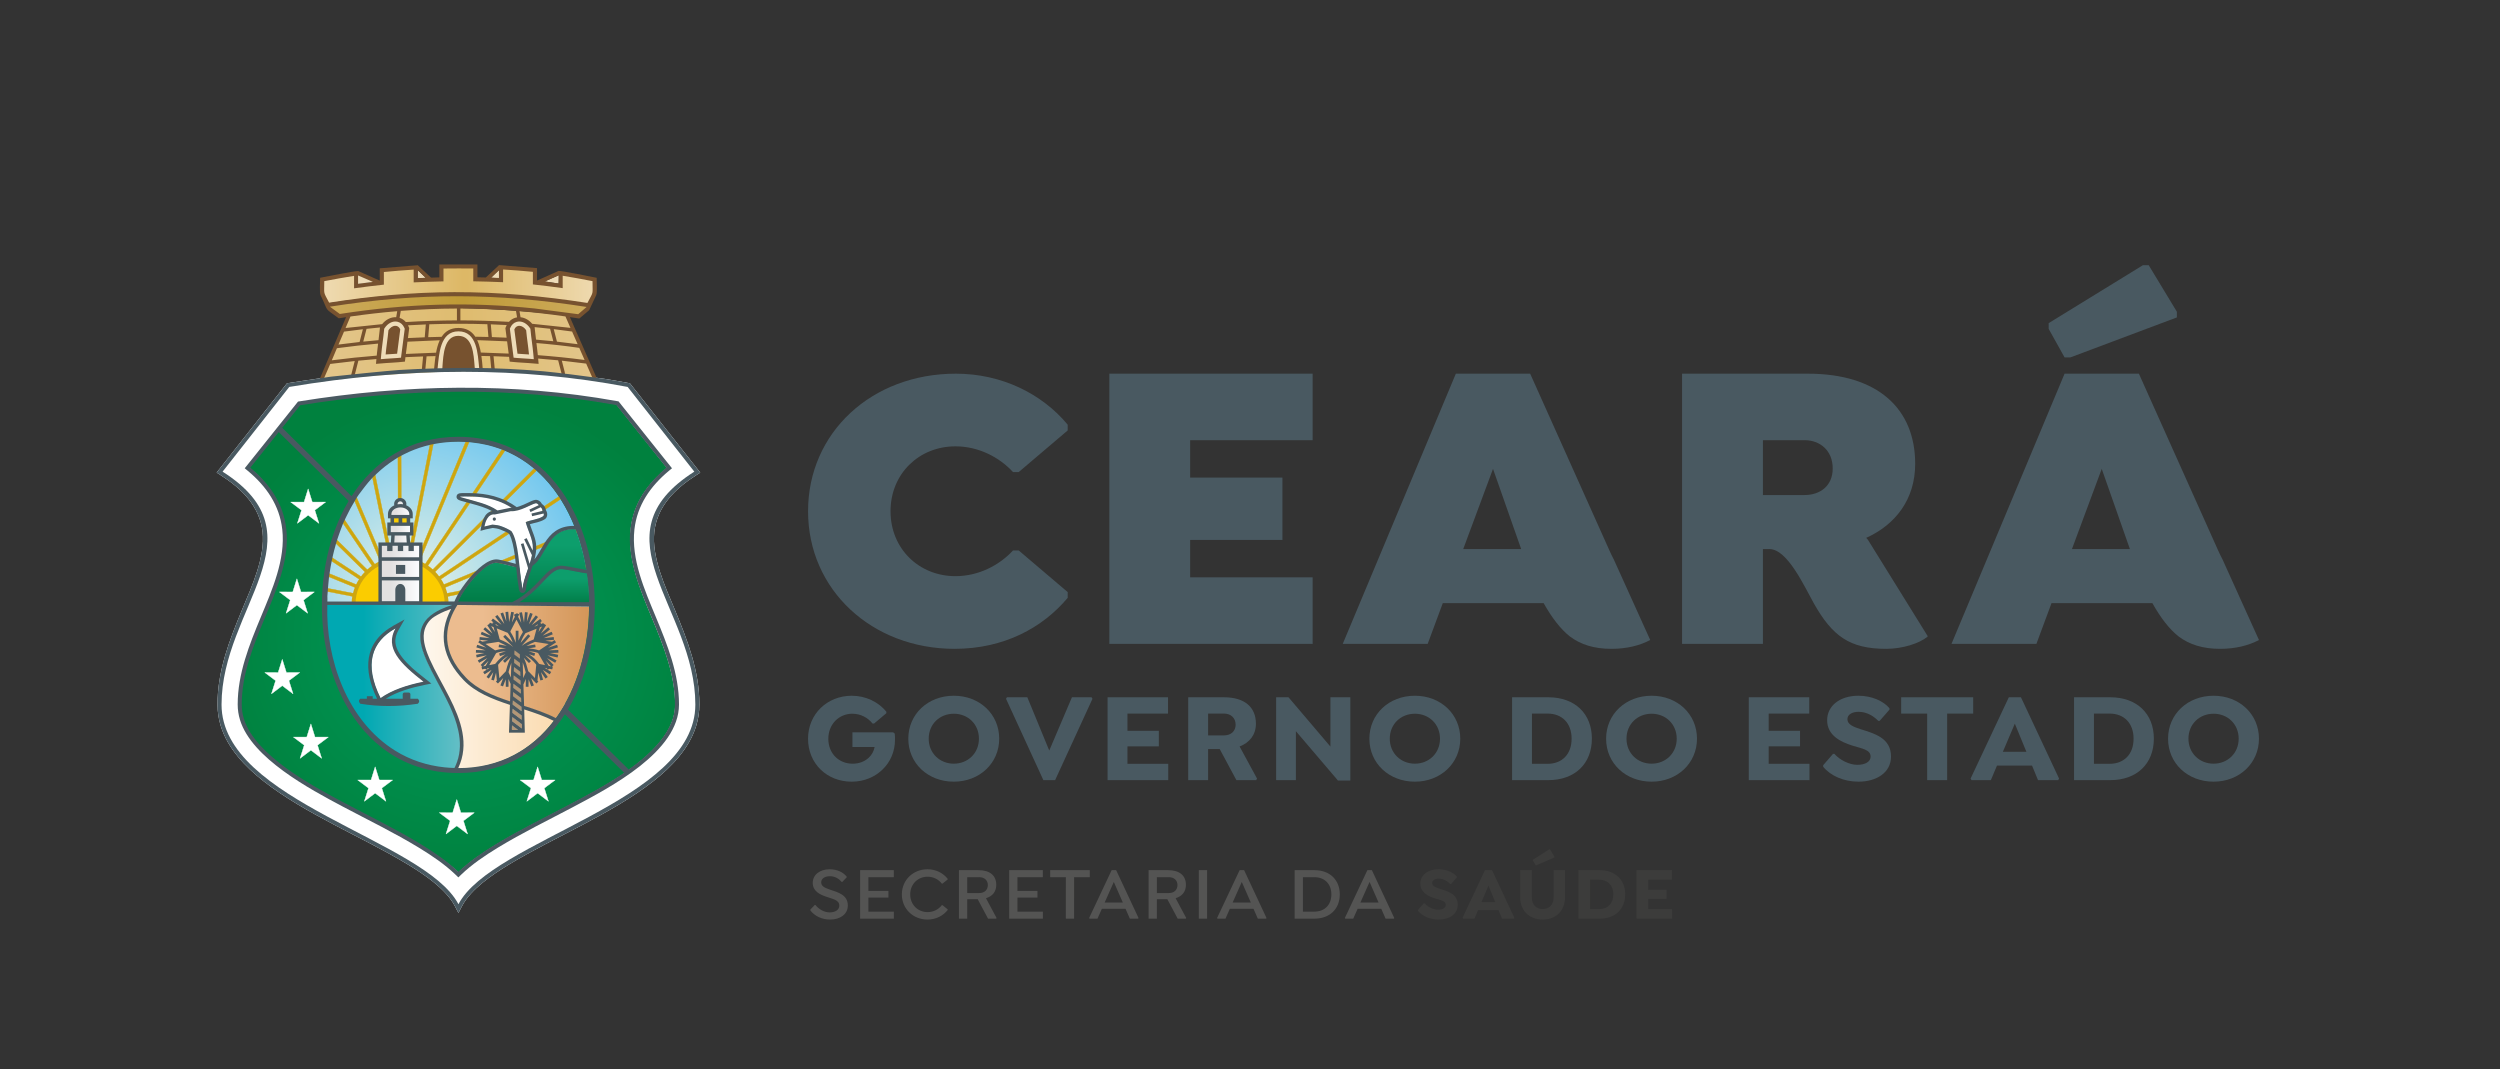 <?xml version="1.0" encoding="UTF-8" standalone="no"?>
<svg
   xmlns:dc="http://purl.org/dc/elements/1.1/"
   xmlns:cc="http://creativecommons.org/ns#"
   xmlns:rdf="http://www.w3.org/1999/02/22-rdf-syntax-ns#"
   xmlns:svg="http://www.w3.org/2000/svg"
   xmlns="http://www.w3.org/2000/svg"
   viewBox="0 0 2000 855.333"
   height="855.333"
   width="2000"
   xml:space="preserve"
   id="svg2"
   version="1.1"><rect x="0" y="0" width="2000" height="855.333" fill="#333333" stroke="none"/><defs
     id="defs6"><clipPath
       id="clipPath18"
       clipPathUnits="userSpaceOnUse"><path
         id="path16"
         d="M 0,641.5 H 1500 V 0 H 0 Z" /></clipPath><linearGradient
       id="linearGradient140"
       spreadMethod="pad"
       gradientTransform="matrix(176.861,0,0,-176.861,187.597,470.2)"
       gradientUnits="userSpaceOnUse"
       y2="0"
       x2="1"
       y1="0"
       x1="0"><stop
         id="stop132"
         offset="0"
         style="stop-opacity:1;stop-color:#f0ddb7" /><stop
         id="stop134"
         offset="0.51"
         style="stop-opacity:1;stop-color:#ddb866" /><stop
         id="stop136"
         offset="0.524"
         style="stop-opacity:1;stop-color:#ddb866" /><stop
         id="stop138"
         offset="1"
         style="stop-opacity:1;stop-color:#f0ddb7" /></linearGradient><linearGradient
       id="linearGradient164"
       spreadMethod="pad"
       gradientTransform="matrix(158.976,0,0,-158.976,195.273,458.482)"
       gradientUnits="userSpaceOnUse"
       y2="0"
       x2="1"
       y1="0"
       x1="0"><stop
         id="stop156"
         offset="0"
         style="stop-opacity:1;stop-color:#cdab5d" /><stop
         id="stop158"
         offset="0.51"
         style="stop-opacity:1;stop-color:#bf9a36" /><stop
         id="stop160"
         offset="0.524"
         style="stop-opacity:1;stop-color:#bf9a36" /><stop
         id="stop162"
         offset="1"
         style="stop-opacity:1;stop-color:#cdab5d" /></linearGradient><linearGradient
       id="linearGradient188"
       spreadMethod="pad"
       gradientTransform="matrix(167.343,0,0,-167.343,191.972,434.864)"
       gradientUnits="userSpaceOnUse"
       y2="0"
       x2="1"
       y1="0"
       x1="0"><stop
         id="stop180"
         offset="0"
         style="stop-opacity:1;stop-color:#e3c68c" /><stop
         id="stop182"
         offset="0.51"
         style="stop-opacity:1;stop-color:#dfbc6f" /><stop
         id="stop184"
         offset="0.524"
         style="stop-opacity:1;stop-color:#dfbc6f" /><stop
         id="stop186"
         offset="1"
         style="stop-opacity:1;stop-color:#e3c68c" /></linearGradient><clipPath
       id="clipPath198"
       clipPathUnits="userSpaceOnUse"><path
         id="path196"
         d="M 0,641.5 H 1500 V 0 H 0 Z" /></clipPath><radialGradient
       id="radialGradient224"
       spreadMethod="pad"
       gradientTransform="matrix(297.515,0,0,-293.396,276.336,259.195)"
       gradientUnits="userSpaceOnUse"
       r="0.5"
       cy="0"
       cx="0"
       fy="0"
       fx="0"><stop
         id="stop220"
         offset="0"
         style="stop-opacity:1;stop-color:#009e5e" /><stop
         id="stop222"
         offset="1"
         style="stop-opacity:1;stop-color:#00813e" /></radialGradient><clipPath
       id="clipPath234"
       clipPathUnits="userSpaceOnUse"><path
         id="path232"
         d="M 0,641.5 H 1500 V 0 H 0 Z" /></clipPath><radialGradient
       id="radialGradient308"
       spreadMethod="pad"
       gradientTransform="matrix(211.367,0,0,-211.746,248.839,290.25)"
       gradientUnits="userSpaceOnUse"
       r="0.5"
       cy="0"
       cx="0"
       fy="0"
       fx="0"><stop
         id="stop304"
         offset="0"
         style="stop-opacity:1;stop-color:#e7f2e5" /><stop
         id="stop306"
         offset="1"
         style="stop-opacity:1;stop-color:#6fc6ef" /></radialGradient><clipPath
       id="clipPath318"
       clipPathUnits="userSpaceOnUse"><path
         id="path316"
         d="M 0,641.5 H 1500 V 0 H 0 Z" /></clipPath><linearGradient
       id="linearGradient482"
       spreadMethod="pad"
       gradientTransform="matrix(154.14,0,0,-154.14,189.593,229.919)"
       gradientUnits="userSpaceOnUse"
       y2="0"
       x2="1"
       y1="0"
       x1="0"><stop
         id="stop476"
         offset="0"
         style="stop-opacity:1;stop-color:#ffffff" /><stop
         id="stop478"
         offset="0.264"
         style="stop-opacity:1;stop-color:#ffffff" /><stop
         id="stop480"
         offset="1"
         style="stop-opacity:1;stop-color:#fad8a9" /></linearGradient><linearGradient
       id="linearGradient504"
       spreadMethod="pad"
       gradientTransform="matrix(83.594,0,0,-83.594,195.964,229.054)"
       gradientUnits="userSpaceOnUse"
       y2="0"
       x2="1"
       y1="0"
       x1="0"><stop
         id="stop498"
         offset="0"
         style="stop-opacity:1;stop-color:#00a8b2" /><stop
         id="stop500"
         offset="0.264"
         style="stop-opacity:1;stop-color:#00a8b2" /><stop
         id="stop502"
         offset="1"
         style="stop-opacity:1;stop-color:#6ac0c7" /></linearGradient><linearGradient
       id="linearGradient526"
       spreadMethod="pad"
       gradientTransform="matrix(0,-48.207,-48.207,0,313.711,327.189)"
       gradientUnits="userSpaceOnUse"
       y2="0"
       x2="1"
       y1="0"
       x1="0"><stop
         id="stop520"
         offset="0"
         style="stop-opacity:1;stop-color:#0d9e6c" /><stop
         id="stop522"
         offset="0.264"
         style="stop-opacity:1;stop-color:#0d9e6c" /><stop
         id="stop524"
         offset="1"
         style="stop-opacity:1;stop-color:#007b45" /></linearGradient><clipPath
       id="clipPath536"
       clipPathUnits="userSpaceOnUse"><path
         id="path534"
         d="M 0,641.5 H 1500 V 0 H 0 Z" /></clipPath><linearGradient
       id="linearGradient560"
       spreadMethod="pad"
       gradientTransform="matrix(88.968,0,0,-88.968,266.202,244.518)"
       gradientUnits="userSpaceOnUse"
       y2="0"
       x2="1"
       y1="0"
       x1="0"><stop
         id="stop554"
         offset="0"
         style="stop-opacity:1;stop-color:#ecbc8f" /><stop
         id="stop556"
         offset="0.264"
         style="stop-opacity:1;stop-color:#ecbc8f" /><stop
         id="stop558"
         offset="1"
         style="stop-opacity:1;stop-color:#d39557" /></linearGradient><linearGradient
       id="linearGradient582"
       spreadMethod="pad"
       gradientTransform="matrix(0,-21.647,-21.647,0,332.501,300.168)"
       gradientUnits="userSpaceOnUse"
       y2="0"
       x2="1"
       y1="0"
       x1="0"><stop
         id="stop576"
         offset="0"
         style="stop-opacity:1;stop-color:#0d9e6c" /><stop
         id="stop578"
         offset="0.264"
         style="stop-opacity:1;stop-color:#0d9e6c" /><stop
         id="stop580"
         offset="1"
         style="stop-opacity:1;stop-color:#007b45" /></linearGradient><clipPath
       id="clipPath592"
       clipPathUnits="userSpaceOnUse"><path
         id="path590"
         d="M 0,641.5 H 1500 V 0 H 0 Z" /></clipPath><linearGradient
       id="linearGradient632"
       spreadMethod="pad"
       gradientTransform="matrix(23.413,0,0,-23.413,228.451,297.599)"
       gradientUnits="userSpaceOnUse"
       y2="0"
       x2="1"
       y1="0"
       x1="0"><stop
         id="stop626"
         offset="0"
         style="stop-opacity:1;stop-color:#e2e0e0" /><stop
         id="stop628"
         offset="0.264"
         style="stop-opacity:1;stop-color:#e2e0e0" /><stop
         id="stop630"
         offset="1"
         style="stop-opacity:1;stop-color:#fcfdff" /></linearGradient><linearGradient
       id="linearGradient654"
       spreadMethod="pad"
       gradientTransform="matrix(11.898,0,0,-11.898,234.422,328.53)"
       gradientUnits="userSpaceOnUse"
       y2="0"
       x2="1"
       y1="0"
       x1="0"><stop
         id="stop648"
         offset="0"
         style="stop-opacity:1;stop-color:#e2e0e0" /><stop
         id="stop650"
         offset="0.264"
         style="stop-opacity:1;stop-color:#e2e0e0" /><stop
         id="stop652"
         offset="1"
         style="stop-opacity:1;stop-color:#fcfdff" /></linearGradient><clipPath
       id="clipPath664"
       clipPathUnits="userSpaceOnUse"><path
         id="path662"
         d="M 0,641.5 H 1500 V 0 H 0 Z" /></clipPath></defs><g
     transform="matrix(1.333,0,0,-1.333,0,855.333)"
     id="g10"><g
       id="g12"><g
         clip-path="url(#clipPath18)"
         id="g14"><g
           transform="translate(573.652,417.399)"
           id="g20"><path
             id="path22"
             style="fill:#495961;fill-opacity:1;fill-rule:nonzero;stroke:none"
             d="m 0,0 c -50.472,0 -88.692,-35.281 -88.692,-82.575 0,-47.285 38.464,-82.564 87.955,-82.564 29.644,0 52.921,12.742 67.864,30.62 v 3.437 l -29.398,24.988 h -3.425 c -8.09,-8.82 -20.587,-15.431 -34.551,-15.431 -21.808,0 -38.957,16.414 -38.957,38.95 0,22.554 17.149,38.965 38.957,38.965 13.964,0 26.461,-6.618 34.551,-15.437 h 3.425 l 29.398,24.987 v 3.438 C 51.698,-12.006 27.443,0 0,0" /></g><g
           transform="translate(665.767,255.256)"
           id="g24"><path
             id="path26"
             style="fill:#495961;fill-opacity:1;fill-rule:nonzero;stroke:none"
             d="M 0,0 H 122.014 V 39.91 H 48.512 v 22.451 h 55.37 v 37.422 h -55.37 v 22.453 h 73.502 v 39.91 H 0 Z" /></g><g
           transform="translate(1242.496,427.148)"
           id="g28"><path
             id="path30"
             style="fill:#495961;fill-opacity:1;fill-rule:nonzero;stroke:none"
             d="m 0,0 63.942,24.011 v 3.431 L 47.04,55.369 H 43.608 L -12.989,20.58 V 17.148 L -3.431,0 Z" /></g><g
           transform="translate(1243.47,312.132)"
           id="g32"><path
             id="path34"
             style="fill:#495961;fill-opacity:1;fill-rule:nonzero;stroke:none"
             d="M 0,0 17.887,48.138 34.798,0 Z M 87.717,-0.751 68.351,42.459 40.186,105.266 H -4.406 L -72.278,-56.873 h 50.963 l 9.065,24.442 h 60.519 c 4.905,-8.736 10.049,-15.46 15.676,-19.959 6.623,-4.99 14.707,-7.478 25.002,-7.478 8.989,0 16.933,1.906 23.295,5.3 L 90.365,-6.193 c -0.844,1.565 -1.719,3.362 -2.648,5.442" /></g><g
           transform="translate(878.146,312.132)"
           id="g36"><path
             id="path38"
             style="fill:#495961;fill-opacity:1;fill-rule:nonzero;stroke:none"
             d="M 0,0 17.884,48.138 34.789,0 Z M 87.717,-0.751 68.342,42.459 40.177,105.266 H -4.416 L -72.288,-56.873 h 50.97 l 9.065,24.442 h 60.52 c 4.898,-8.736 10.048,-15.46 15.676,-19.959 6.625,-4.99 14.707,-7.478 25.001,-7.478 8.989,0 16.933,1.906 23.289,5.3 L 90.356,-6.193 c -0.845,1.565 -1.719,3.362 -2.639,5.442" /></g><g
           transform="translate(1083.005,344.56)"
           id="g40"><path
             id="path42"
             style="fill:#495961;fill-opacity:1;fill-rule:nonzero;stroke:none"
             d="M 0,0 H -24.995 V 32.93 H 0 c 9.059,0 16.896,-5.988 16.896,-16.966 C 16.896,5.242 9.059,0 0,0 m 36.991,-25.7 c 17.65,7.981 29.402,23.204 29.402,44.407 0,33.183 -22.539,54.132 -64.435,54.132 H -73.508 V -89.299 h 48.513 v 56.873 h 3.923 c 10.778,0 20.826,-22.208 26.699,-32.678 11.03,-19.467 21.324,-27.196 43.372,-27.196 9.802,0 19.842,3.238 24.746,7.237 l 0.146,0.401 -35.886,57.839 c -0.337,0.386 -0.674,0.782 -1.014,1.123" /></g><g
           transform="translate(537.131,197.718)"
           id="g44"><path
             id="path46"
             style="fill:#495961;fill-opacity:1;fill-rule:nonzero;stroke:none"
             d="m 0,0 c 0,-7.04 -2.748,-13.317 -7.422,-17.832 -4.583,-4.514 -11.093,-7.346 -18.585,-7.346 -14.923,0 -26.177,10.938 -26.177,25.784 0,14.847 11.561,25.786 26.247,25.786 8.491,0 16.067,-3.824 20.741,-9.557 v -0.923 l -7.346,-6.194 h -0.92 c -2.827,3.516 -7.118,5.887 -12.168,5.887 -7.884,0 -14.386,-6.195 -14.386,-15.075 0,-8.712 6.203,-14.922 14.616,-14.922 3.678,0 7.039,1.236 9.487,3.454 1.919,1.751 3.217,3.968 3.678,6.571 h -13.31 V 4.43 h 24.47 L -0.152,3.67 C 0,2.518 0,1.067 0,0" /></g><g
           transform="translate(587.51,198.327)"
           id="g48"><path
             id="path50"
             style="fill:#495961;fill-opacity:1;fill-rule:nonzero;stroke:none"
             d="m 0,0 c 0,8.797 -6.662,14.992 -15.075,14.992 -8.414,0 -15.076,-6.195 -15.076,-14.992 0,-8.719 6.662,-14.993 15.076,-14.993 C -6.662,-14.993 0,-8.719 0,0 m -42.387,0 c 0,14.771 11.783,25.785 27.312,25.785 15.452,0 27.243,-11.014 27.243,-25.785 0,-14.692 -11.791,-25.785 -27.243,-25.785 -15.529,0 -27.312,11.023 -27.312,25.785" /></g><g
           transform="translate(655.646,222.273)"
           id="g52"><path
             id="path54"
             style="fill:#495961;fill-opacity:1;fill-rule:nonzero;stroke:none"
             d="m 0,0 -22.415,-48.813 h -7.047 L -51.877,0 l 0.546,0.923 h 12.236 l 13.158,-31.981 13.617,31.981 h 11.782 z" /></g><g
           transform="translate(676.646,213.4)"
           id="g56"><path
             id="path58"
             style="fill:#495961;fill-opacity:1;fill-rule:nonzero;stroke:none"
             d="m 0,0 v -10.331 h 18.823 v -9.335 H 0 v -10.478 h 24.48 v -9.795 H -11.937 V 9.788 H 24.334 V 0 Z" /></g><g
           transform="translate(725.043,200.316)"
           id="g60"><path
             id="path62"
             style="fill:#495961;fill-opacity:1;fill-rule:nonzero;stroke:none"
             d="m 0,0 h 9.565 c 4.052,0 6.961,2.45 6.961,6.435 0,4.051 -2.909,6.653 -6.961,6.653 H 0 Z m 29.378,-25.937 -0.531,-0.92 H 16.988 L 6.963,-8.19 H 0 V -26.857 H -11.938 V 22.876 H 9.481 c 12.551,0 19.214,-6.04 19.214,-15.843 0,-6.724 -3.832,-11.391 -9.797,-13.686 z" /></g><g
           transform="translate(810.395,223.194)"
           id="g64"><path
             id="path66"
             style="fill:#495961;fill-opacity:1;fill-rule:nonzero;stroke:none"
             d="m 0,0 v -49.967 h -7.422 l -25.241,29.615 V -49.735 H -44.522 V 0 h 7.416 l 25.169,-29.608 V 0 Z" /></g><g
           transform="translate(864.218,198.327)"
           id="g68"><path
             id="path70"
             style="fill:#495961;fill-opacity:1;fill-rule:nonzero;stroke:none"
             d="m 0,0 c 0,8.797 -6.656,14.992 -15.069,14.992 -8.421,0 -15.077,-6.195 -15.077,-14.992 0,-8.719 6.656,-14.993 15.077,-14.993 C -6.656,-14.993 0,-8.719 0,0 m -42.381,0 c 0,14.771 11.776,25.785 27.312,25.785 15.452,0 27.235,-11.014 27.235,-25.785 0,-14.692 -11.783,-25.785 -27.235,-25.785 -15.536,0 -27.312,11.023 -27.312,25.785" /></g><g
           transform="translate(943.205,198.327)"
           id="g72"><path
             id="path74"
             style="fill:#495961;fill-opacity:1;fill-rule:nonzero;stroke:none"
             d="m 0,0 c 0,9.41 -5.818,15.076 -14.395,15.076 h -9.41 v -30.145 h 9.41 C -5.818,-15.069 0,-9.411 0,0 m 12.159,0.075 c 0,-14.998 -10.088,-24.938 -26.161,-24.938 h -21.725 v 49.727 h 21.725 c 16.073,0 26.161,-9.948 26.161,-24.789" /></g><g
           transform="translate(1006.285,198.327)"
           id="g76"><path
             id="path78"
             style="fill:#495961;fill-opacity:1;fill-rule:nonzero;stroke:none"
             d="m 0,0 c 0,8.797 -6.656,14.992 -15.068,14.992 -8.43,0 -15.078,-6.195 -15.078,-14.992 0,-8.719 6.648,-14.993 15.078,-14.993 C -6.656,-14.993 0,-8.719 0,0 m -42.38,0 c 0,14.771 11.782,25.785 27.312,25.785 15.451,0 27.234,-11.014 27.234,-25.785 0,-14.692 -11.783,-25.785 -27.234,-25.785 -15.53,0 -27.312,11.023 -27.312,25.785" /></g><g
           transform="translate(1061.47,213.4)"
           id="g80"><path
             id="path82"
             style="fill:#495961;fill-opacity:1;fill-rule:nonzero;stroke:none"
             d="m 0,0 v -10.331 h 18.823 v -9.335 H 0 v -10.478 h 24.48 v -9.795 H -11.936 V 9.788 h 36.271 l 0,-9.788 z" /></g><g
           transform="translate(1094.187,181.493)"
           id="g84"><path
             id="path86"
             style="fill:#495961;fill-opacity:1;fill-rule:nonzero;stroke:none"
             d="M 0,0 V 0.92 L 5.888,7.729 H 6.733 C 9.864,4.13 15.605,1.151 20.504,1.151 c 4.89,0 7.954,1.99 7.954,4.899 0,4.199 -4.823,4.737 -10.948,6.646 -6.802,2.151 -15.138,5.981 -15.138,15.231 0,8.642 7.652,14.692 18.739,14.692 8.113,0 15.075,-3.217 18.667,-7.508 V 34.276 L 33.891,27.55 h -0.836 c -2.457,2.517 -6.587,5.427 -11.783,5.427 -3.984,0 -6.732,-1.688 -6.732,-4.437 0,-3.285 3.745,-4.589 7.799,-5.964 8.49,-2.68 18.36,-5.281 18.36,-16.45 0,-9.719 -8.795,-15.075 -19.512,-15.075 C 12.313,-8.949 4.421,-5.436 0,0" /></g><g
           transform="translate(1168.594,173.46)"
           id="g88"><path
             id="path90"
             style="fill:#495961;fill-opacity:1;fill-rule:nonzero;stroke:none"
             d="m 0,0 h -11.999 v 39.939 h -15.612 v 9.789 H 15.614 V 39.939 H 0 Z" /></g><g
           transform="translate(1216.156,190.451)"
           id="g92"><path
             id="path94"
             style="fill:#495961;fill-opacity:1;fill-rule:nonzero;stroke:none"
             d="M 0,0 -6.955,16.902 -14.148,0 Z m 19.596,-16.067 -0.553,-0.93 H 6.969 l -3.593,8.728 h -21.048 l -3.677,-8.728 h -11.622 l -0.546,0.93 22.961,48.812 h 7.269 z" /></g><g
           transform="translate(1280.468,198.327)"
           id="g96"><path
             id="path98"
             style="fill:#495961;fill-opacity:1;fill-rule:nonzero;stroke:none"
             d="m 0,0 c 0,9.41 -5.812,15.076 -14.385,15.076 h -9.411 v -30.145 h 9.411 C -5.812,-15.069 0,-9.411 0,0 m 12.166,0.075 c 0,-14.998 -10.101,-24.938 -26.159,-24.938 h -21.732 v 49.727 h 21.732 c 16.058,0 26.159,-9.948 26.159,-24.789" /></g><g
           transform="translate(1343.547,198.327)"
           id="g100"><path
             id="path102"
             style="fill:#495961;fill-opacity:1;fill-rule:nonzero;stroke:none"
             d="m 0,0 c 0,8.797 -6.654,14.992 -15.069,14.992 -8.42,0 -15.084,-6.195 -15.084,-14.992 0,-8.719 6.664,-14.993 15.084,-14.993 C -6.654,-14.993 0,-8.719 0,0 m -42.381,0 c 0,14.771 11.776,25.785 27.312,25.785 15.454,0 27.236,-11.014 27.236,-25.785 0,-14.692 -11.782,-25.785 -27.236,-25.785 -15.536,0 -27.312,11.023 -27.312,25.785" /></g><g
           transform="translate(392.704,322.487)"
           id="g104"><path
             id="path106"
             style="fill:#ffffff;fill-opacity:1;fill-rule:nonzero;stroke:none"
             d="m 0,0 c 1.734,15.454 12.667,26.062 25.309,34.105 l 2.25,1.437 -42.22,53.595 -0.89,0.168 c -5.05,0.96 -10.103,1.834 -15.154,2.642 -15.399,2.071 -26.298,3.462 -35.824,4.39 -2.617,0.238 -5.236,0.438 -7.845,0.639 l -0.254,0.014 -2.363,0.168 -0.631,0.039 -0.621,0.037 c -5.818,0.385 -11.645,0.677 -17.479,0.869 h -0.046 v 0.015 c -0.692,0.024 -1.39,0.039 -2.095,0.06 v -0.006 c -0.576,0.016 -1.16,0.03 -1.752,0.039 -21.331,0.459 -40.207,-0.27 -53.626,-1.09 -4.659,-0.276 -34.735,-3.279 -40.338,-3.948 l -0.907,-0.115 c -6.83,-0.935 -20.863,-3.116 -25.992,-3.914 l -42.211,-53.602 2.241,-1.437 c 12.636,-8.043 23.574,-18.651 25.309,-34.105 1.712,-15.154 -6.471,-32.776 -12.19,-46.564 -7.692,-18.508 -14.853,-36.777 -14.853,-57.112 0,-4.375 0.668,-8.682 1.958,-12.851 4.191,-13.541 14.638,-24.416 25.622,-33.076 12.806,-10.086 27.674,-18.355 42.09,-26.007 14.983,-7.944 30.504,-15.461 44.974,-24.273 9.651,-5.886 22.484,-14.553 27.805,-24.71 l 2.164,-4.136 2.166,4.136 c 5.318,10.157 18.169,18.824 27.801,24.71 14.471,8.812 29.986,16.329 44.975,24.273 14.419,7.652 29.287,15.921 42.098,26.007 10.994,8.66 21.425,19.535 25.631,33.076 1.291,4.169 1.943,8.476 1.943,12.851 0,20.335 -7.154,38.604 -14.839,57.112 C 6.472,-32.776 -1.71,-15.154 0,0" /></g><g
           transform="translate(326.791,472.74)"
           id="g108"><path
             id="path110"
             style="fill:#eedcb8;fill-opacity:1;fill-rule:evenodd;stroke:none"
             d="M 0,0 8.515,-1.306 8.598,3.838 Z" /></g><g
           transform="translate(250.68,479.586)"
           id="g112"><path
             id="path114"
             style="fill:#eedcb8;fill-opacity:1;fill-rule:evenodd;stroke:none"
             d="m 0,0 -0.094,-4.99 4.953,0.329 z" /></g><g
           transform="translate(294.622,474.99)"
           id="g116"><path
             id="path118"
             style="fill:#eedcb8;fill-opacity:1;fill-rule:evenodd;stroke:none"
             d="M 0,0 4.959,-0.322 4.858,4.659 Z" /></g></g></g><g
       id="g120"><g
         id="g122"><g
           id="g128"><g
             id="g130"><path
               id="path142"
               style="fill:url(#linearGradient140);stroke:none"
               d="m 278.467,482.155 h -0.115 -0.118 -0.115 -0.117 -0.116 -0.115 -0.118 -0.115 -0.117 -0.116 -0.116 -0.117 -0.115 -0.118 -0.115 -0.115 -0.118 -0.115 -0.117 -0.116 -0.163 -0.163 -0.164 -0.163 -0.163 -0.164 -0.162 -0.164 -0.164 c -3.008,0 -6.035,-0.014 -9.055,-0.052 v 0 c -0.559,-0.014 -0.99,-0.455 -0.99,-0.989 v 0 -6.773 c -5.22,-0.121 -10.569,-0.315 -15.95,-0.551 v 0 6.671 c 0,0.268 -0.124,0.537 -0.315,0.72 v 0 c -0.207,0.185 -0.469,0.291 -0.753,0.261 v 0 c -5.88,-0.368 -11.935,-0.859 -17.994,-1.458 v 0 c -0.506,-0.045 -0.898,-0.46 -0.898,-0.974 v 0 -6.724 c -5.433,-0.592 -10.086,-1.169 -15.198,-1.868 v 0 6.778 c 0,0.292 -0.131,0.563 -0.345,0.762 v 0 c -0.224,0.183 -0.531,0.262 -0.807,0.213 v 0 c -3.838,-0.613 -7.983,-1.479 -11.983,-2.318 v 0 c -2.363,-0.49 -4.598,-0.959 -6.769,-1.371 v 0 c -0.453,-0.092 -0.801,-0.474 -0.822,-0.933 v 0 -7.419 c 0.006,-0.137 0.052,-0.287 0.115,-0.416 v 0 c 0.974,-1.889 1.964,-3.768 2.948,-5.657 v 0 c 0.146,-0.292 0.453,-0.468 0.769,-0.507 v 0 c 0.151,-0.024 0.313,0 0.459,0.039 v 0 c 26.346,4.176 50.925,6.225 75.159,6.293 v 0 c 25.424,0.085 50.349,-2.992 79.955,-7.623 v 0 c 0.055,-0.006 0.101,-0.015 0.155,-0.015 v 0 c 0.231,0 0.468,0.094 0.652,0.231 v 0 c 0.214,0.191 0.353,0.461 0.353,0.753 v 0 0.898 c 0.798,1.513 1.588,3.026 2.396,4.529 v 0 l 0.568,1.051 c 0.067,0.139 0.097,0.306 0.097,0.452 v 0 7.348 c 0,0.468 -0.328,0.875 -0.804,0.976 v 0 l -3.017,0.589 c -5.074,1.014 -10.333,2.058 -15.338,2.887 v 0 c -0.277,0.037 -0.567,-0.03 -0.791,-0.216 v 0 c -0.223,-0.176 -0.354,-0.445 -0.369,-0.729 v 0 l -0.145,-3.968 0.039,-2.38 c -4.136,0.561 -8.068,0.967 -12.189,1.405 v 0 c -1.082,0.107 -2.187,0.222 -3.302,0.346 v 0 6.7 c 0,0.5 -0.391,0.93 -0.914,0.984 v 0 c -5.895,0.568 -11.944,1.051 -17.978,1.436 v 0 c -0.282,0.014 -0.558,-0.094 -0.759,-0.27 v 0 c -0.206,-0.185 -0.307,-0.446 -0.307,-0.723 v 0 -6.647 c -5.228,0.224 -10.586,0.391 -15.958,0.485 v 0 6.754 c 0,0.553 -0.446,0.99 -1.007,0.99 v 0 c -1.666,0.019 -3.332,0.026 -4.999,0.03 v 0 z" /></g></g></g></g><g
       id="g144"><g
         id="g146"><g
           id="g152"><g
             id="g154"><path
               id="path166"
               style="fill:url(#linearGradient164);stroke:none"
               d="m 196.118,458.529 7.03,-6.903 c 0,0 36.233,6.09 70.745,6.09 v 0 c 34.513,0 72.964,-6.09 72.964,-6.09 v 0 l 4.875,4.562 1.372,2.341 c 0,0 -31.941,6.809 -75.785,6.809 v 0 c -43.848,0 -81.201,-6.809 -81.201,-6.809" /></g></g></g></g><g
       id="g168"><g
         id="g170"><g
           id="g176"><g
             id="g178"><path
               id="path190"
               style="fill:url(#linearGradient188);stroke:none"
               d="m 209.176,451.934 -16.274,-38.78 c 0,0 40.729,4.768 84.546,5.712 v 0 c 43.731,0.96 80.141,-5.772 80.348,-6.009 v 0 c -0.162,0.328 -17.128,39.362 -17.128,39.362 v 0 c 0,0 -28.938,3.683 -63.596,4.559 v 0 c -2.487,0.063 -4.968,0.093 -7.425,0.093 v 0 c -31.832,0 -60.471,-4.937 -60.471,-4.937" /></g></g></g></g><g
       id="g192"><g
         clip-path="url(#clipPath198)"
         id="g194"><g
           transform="translate(286.241,419.656)"
           id="g200"><path
             id="path202"
             style="fill:#eedcb8;fill-opacity:1;fill-rule:evenodd;stroke:none"
             d="m 0,0 -24.549,-0.315 c 0,0 0.462,10.446 1.559,13.832 1.098,3.385 3.369,7.163 6.094,8.813 2.727,1.636 5.919,2.441 8.891,1.351 2.977,-1.075 4.959,-2.663 6.879,-5.925 1.91,-3.256 2.617,-6.374 3.222,-10.034 0.598,-3.671 0,-7.899 0,-7.899 z" /></g><g
           transform="translate(311.757,449.967)"
           id="g204"><path
             id="path206"
             style="fill:#eedcb8;fill-opacity:1;fill-rule:evenodd;stroke:none"
             d="m 0,0 c -3.923,-0.231 -7.447,-2.67 -7.17,-5.871 0.276,-3.203 2.156,-18.017 2.156,-18.017 L 10.777,-25.032 7.905,-4.674 C 7.905,-4.674 3.914,0.23 0,0" /></g></g></g><g
       id="g208"><g
         id="g210"><g
           id="g216"><g
             id="g218"><path
               id="path226"
               style="fill:url(#radialGradient224);stroke:none"
               d="M 179.407,398.899 149.34,361.272 c 11.436,-9.497 19.928,-21.435 21.691,-36.971 v 0 c 2.074,-18.484 -6.094,-37.052 -13.049,-53.802 v 0 c -6.886,-16.574 -13.825,-33.66 -13.825,-51.861 v 0 c 0,-2.962 0.454,-5.865 1.32,-8.698 v 0 c 6.871,-22.145 41.552,-40.529 60.926,-50.808 v 0 c 15.316,-8.13 31.121,-15.798 45.92,-24.811 v 0 c 7.476,-4.558 16.052,-9.732 22.815,-16.219 v 0 c 6.738,6.487 14.392,11.661 21.885,16.219 v 0 c 14.799,9.013 30.597,16.681 45.91,24.811 v 0 c 20.657,10.955 62.023,32.188 62.24,59.291 v 0 0.559 c -0.087,18.073 -6.967,35.047 -13.809,51.517 v 0 c -6.963,16.75 -14.953,35.287 -12.873,53.758 v 0 c 1.749,15.543 10.295,27.111 21.723,36.607 v 0 l -30.374,38.15 c -30.514,5.513 -61.243,8.053 -92,8.053 v 0 c -32.879,0 -65.786,-2.901 -98.433,-8.168" /></g></g></g></g><g
       id="g228"><g
         clip-path="url(#clipPath234)"
         id="g230"><g
           transform="translate(184.941,348.286)"
           id="g236"><path
             id="path238"
             style="fill:#ffffff;fill-opacity:1;fill-rule:evenodd;stroke:none"
             d="m 0,0 -2.473,-7.931 -8.035,0.015 6.517,-4.896 -2.503,-7.928 6.494,4.91 6.51,-4.91 -2.511,7.928 6.517,4.896 -8.044,-0.015 z" /></g><g
           transform="translate(184.941,348.286)"
           id="g240"><path
             id="path242"
             style="fill:none;stroke:#ffffff;stroke-width:0.216;stroke-linecap:butt;stroke-linejoin:miter;stroke-miterlimit:2.613;stroke-dasharray:none;stroke-opacity:1"
             d="m 0,0 -2.473,-7.931 -8.035,0.015 6.517,-4.896 -2.503,-7.928 6.494,4.91 6.51,-4.91 -2.511,7.928 6.517,4.896 -8.044,-0.015 z" /></g><g
           transform="translate(178.175,294.328)"
           id="g244"><path
             id="path246"
             style="fill:#ffffff;fill-opacity:1;fill-rule:evenodd;stroke:none"
             d="m 0,0 -2.472,-7.93 -8.044,0.015 6.517,-4.897 -2.502,-7.929 6.501,4.919 6.493,-4.919 -2.503,7.929 6.517,4.897 -8.044,-0.015 z" /></g><g
           transform="translate(178.175,294.328)"
           id="g248"><path
             id="path250"
             style="fill:none;stroke:#ffffff;stroke-width:0.216;stroke-linecap:butt;stroke-linejoin:miter;stroke-miterlimit:2.613;stroke-dasharray:none;stroke-opacity:1"
             d="m 0,0 -2.472,-7.93 -8.044,0.015 6.517,-4.897 -2.502,-7.929 6.501,4.919 6.493,-4.919 -2.503,7.929 6.517,4.897 -8.044,-0.015 z" /></g><g
           transform="translate(169.404,245.985)"
           id="g252"><path
             id="path254"
             style="fill:#ffffff;fill-opacity:1;fill-rule:evenodd;stroke:none"
             d="M 0,0 -2.48,-7.929 -10.517,-7.914 -4,-12.818 -6.501,-20.741 0,-15.828 6.502,-20.741 4,-12.818 10.517,-7.914 2.472,-7.929 Z" /></g><g
           transform="translate(169.404,245.985)"
           id="g256"><path
             id="path258"
             style="fill:none;stroke:#ffffff;stroke-width:0.216;stroke-linecap:butt;stroke-linejoin:miter;stroke-miterlimit:2.613;stroke-dasharray:none;stroke-opacity:1"
             d="M 0,0 -2.48,-7.929 -10.517,-7.914 -4,-12.818 -6.501,-20.741 0,-15.828 6.502,-20.741 4,-12.818 10.517,-7.914 2.472,-7.929 Z" /></g><g
           transform="translate(274.139,161.861)"
           id="g260"><path
             id="path262"
             style="fill:#ffffff;fill-opacity:1;fill-rule:evenodd;stroke:none"
             d="m 0,0 -2.472,-7.938 -8.044,0.015 6.517,-4.89 L -6.501,-20.75 0,-15.828 6.502,-20.75 4,-12.813 l 6.517,4.89 -8.036,-0.015 z" /></g><g
           transform="translate(274.139,161.861)"
           id="g264"><path
             id="path266"
             style="fill:none;stroke:#ffffff;stroke-width:0.216;stroke-linecap:butt;stroke-linejoin:miter;stroke-miterlimit:2.613;stroke-dasharray:none;stroke-opacity:1"
             d="m 0,0 -2.472,-7.938 -8.044,0.015 6.517,-4.89 L -6.501,-20.75 0,-15.828 6.502,-20.75 4,-12.813 l 6.517,4.89 -8.036,-0.015 z" /></g><g
           transform="translate(322.667,181.477)"
           id="g268"><path
             id="path270"
             style="fill:#ffffff;fill-opacity:1;fill-rule:evenodd;stroke:none"
             d="m 0,0 -2.47,-7.938 -8.053,0.015 6.525,-4.89 -2.51,-7.937 6.508,4.922 6.496,-4.922 -2.503,7.937 6.517,4.89 -8.038,-0.015 z" /></g><g
           transform="translate(322.667,181.477)"
           id="g272"><path
             id="path274"
             style="fill:none;stroke:#ffffff;stroke-width:0.216;stroke-linecap:butt;stroke-linejoin:miter;stroke-miterlimit:2.613;stroke-dasharray:none;stroke-opacity:1"
             d="m 0,0 -2.47,-7.938 -8.053,0.015 6.525,-4.89 -2.51,-7.937 6.508,4.922 6.496,-4.922 -2.503,7.937 6.517,4.89 -8.038,-0.015 z" /></g><g
           transform="translate(225.154,181.477)"
           id="g276"><path
             id="path278"
             style="fill:#ffffff;fill-opacity:1;fill-rule:evenodd;stroke:none"
             d="M 0,0 2.48,-7.938 10.516,-7.923 4,-12.813 6.502,-20.75 0,-15.828 -6.502,-20.75 -4,-12.813 l -6.508,4.89 8.029,-0.015 z" /></g><g
           transform="translate(225.154,181.477)"
           id="g280"><path
             id="path282"
             style="fill:none;stroke:#ffffff;stroke-width:0.216;stroke-linecap:butt;stroke-linejoin:miter;stroke-miterlimit:2.613;stroke-dasharray:none;stroke-opacity:1"
             d="M 0,0 2.48,-7.938 10.516,-7.923 4,-12.813 6.502,-20.75 0,-15.828 -6.502,-20.75 -4,-12.813 l -6.508,4.89 8.029,-0.015 z" /></g><g
           transform="translate(186.579,207.246)"
           id="g284"><path
             id="path286"
             style="fill:#ffffff;fill-opacity:1;fill-rule:evenodd;stroke:none"
             d="m 0,0 2.472,-7.929 8.036,0.006 -6.517,-4.89 2.503,-7.928 -6.494,4.913 -6.51,-4.913 2.511,7.928 -6.526,4.89 8.053,-0.006 z" /></g><g
           transform="translate(186.579,207.246)"
           id="g288"><path
             id="path290"
             style="fill:none;stroke:#ffffff;stroke-width:0.216;stroke-linecap:butt;stroke-linejoin:miter;stroke-miterlimit:2.613;stroke-dasharray:none;stroke-opacity:1"
             d="m 0,0 2.472,-7.929 8.036,0.006 -6.517,-4.89 2.503,-7.928 -6.494,4.913 -6.51,-4.913 2.511,7.928 -6.526,4.89 8.053,-0.006 z" /></g></g></g><g
       id="g292"><g
         id="g294"><g
           id="g300"><g
             id="g302"><path
               id="path310"
               style="fill:url(#radialGradient308);stroke:none"
               d="m 195.772,274.829 h 157.702 c 1.298,50.377 -25.07,102.069 -78.844,102.069 v 0 c -53.78,0 -80.154,-51.692 -78.858,-102.069" /></g></g></g></g><g
       id="g312"><g
         clip-path="url(#clipPath318)"
         id="g314"><g
           transform="translate(195.746,280.069)"
           id="g320"><path
             id="path322"
             style="fill:#cfa60e;fill-opacity:1;fill-rule:evenodd;stroke:none"
             d="M 0,0 H 44.371 V -1.889 H -0.03 v 0.423 h 0.016 C -0.014,-0.976 0,-0.491 0,0" /></g><g
           transform="translate(195.746,280.069)"
           id="g324"><path
             id="path326"
             style="fill:none;stroke:#cfa60e;stroke-width:0.216;stroke-linecap:butt;stroke-linejoin:miter;stroke-miterlimit:2.613;stroke-dasharray:none;stroke-opacity:1"
             d="M 0,0 H 44.371 V -1.889 H -0.03 v 0.423 h 0.016 C -0.014,-0.976 0,-0.491 0,0 Z" /></g><g
           transform="translate(196.125,288.668)"
           id="g328"><path
             id="path330"
             style="fill:#cfa60e;fill-opacity:1;fill-rule:evenodd;stroke:none"
             d="M 0,0 44.208,-8.652 43.832,-10.493 -0.13,-1.896 C -0.085,-1.258 -0.055,-0.629 0,0" /></g><g
           transform="translate(196.125,288.668)"
           id="g332"><path
             id="path334"
             style="fill:none;stroke:#cfa60e;stroke-width:0.216;stroke-linecap:butt;stroke-linejoin:miter;stroke-miterlimit:2.613;stroke-dasharray:none;stroke-opacity:1"
             d="M 0,0 44.208,-8.652 43.832,-10.493 -0.13,-1.896 C -0.085,-1.258 -0.055,-0.629 0,0 Z" /></g><g
           transform="translate(197.1,297.624)"
           id="g336"><path
             id="path338"
             style="fill:#cfa60e;fill-opacity:1;fill-rule:evenodd;stroke:none"
             d="M 0,0 43.432,-17.694 42.694,-19.437 -0.262,-1.934 C -0.185,-1.281 -0.094,-0.646 0,0" /></g><g
           transform="translate(197.1,297.624)"
           id="g340"><path
             id="path342"
             style="fill:none;stroke:#cfa60e;stroke-width:0.216;stroke-linecap:butt;stroke-linejoin:miter;stroke-miterlimit:2.613;stroke-dasharray:none;stroke-opacity:1"
             d="M 0,0 43.432,-17.694 42.694,-19.437 -0.262,-1.934 C -0.185,-1.281 -0.094,-0.646 0,0 Z" /></g><g
           transform="translate(198.851,307.299)"
           id="g344"><path
             id="path346"
             style="fill:#cfa60e;fill-opacity:1;fill-rule:evenodd;stroke:none"
             d="M 0,0 41.852,-27.489 40.799,-29.055 -0.429,-1.979 C -0.291,-1.32 -0.146,-0.659 0,0" /></g><g
           transform="translate(198.851,307.299)"
           id="g348"><path
             id="path350"
             style="fill:none;stroke:#cfa60e;stroke-width:0.216;stroke-linecap:butt;stroke-linejoin:miter;stroke-miterlimit:2.613;stroke-dasharray:none;stroke-opacity:1"
             d="M 0,0 41.852,-27.489 40.799,-29.055 -0.429,-1.979 C -0.291,-1.32 -0.146,-0.659 0,0 Z" /></g><g
           transform="translate(201.747,318.065)"
           id="g352"><path
             id="path354"
             style="fill:#cfa60e;fill-opacity:1;fill-rule:evenodd;stroke:none"
             d="M 0,0 39.104,-38.427 37.76,-39.749 -0.637,-2.041 C -0.428,-1.358 -0.222,-0.675 0,0" /></g><g
           transform="translate(201.747,318.065)"
           id="g356"><path
             id="path358"
             style="fill:none;stroke:#cfa60e;stroke-width:0.216;stroke-linecap:butt;stroke-linejoin:miter;stroke-miterlimit:2.613;stroke-dasharray:none;stroke-opacity:1"
             d="M 0,0 39.104,-38.427 37.76,-39.749 -0.637,-2.041 C -0.428,-1.358 -0.222,-0.675 0,0 Z" /></g><g
           transform="translate(206.408,330.212)"
           id="g360"><path
             id="path362"
             style="fill:#cfa60e;fill-opacity:1;fill-rule:evenodd;stroke:none"
             d="M 0,0 34.564,-50.749 32.977,-51.792 -0.908,-2.05 C -0.616,-1.367 -0.309,-0.677 0,0" /></g><g
           transform="translate(206.408,330.212)"
           id="g364"><path
             id="path366"
             style="fill:none;stroke:#cfa60e;stroke-width:0.216;stroke-linecap:butt;stroke-linejoin:miter;stroke-miterlimit:2.613;stroke-dasharray:none;stroke-opacity:1"
             d="M 0,0 34.564,-50.749 32.977,-51.792 -0.908,-2.05 C -0.616,-1.367 -0.309,-0.677 0,0 Z" /></g><g
           transform="translate(213.793,343.624)"
           id="g368"><path
             id="path370"
             style="fill:#cfa60e;fill-opacity:1;fill-rule:evenodd;stroke:none"
             d="M 0,0 27.251,-64.359 25.494,-65.081 -1.251,-1.944 C -0.837,-1.291 -0.431,-0.646 0,0" /></g><g
           transform="translate(213.793,343.624)"
           id="g372"><path
             id="path374"
             style="fill:none;stroke:#cfa60e;stroke-width:0.216;stroke-linecap:butt;stroke-linejoin:miter;stroke-miterlimit:2.613;stroke-dasharray:none;stroke-opacity:1"
             d="M 0,0 27.251,-64.359 25.494,-65.081 -1.251,-1.944 C -0.837,-1.291 -0.431,-0.646 0,0 Z" /></g><g
           transform="translate(225.03,357.247)"
           id="g376"><path
             id="path378"
             style="fill:#cfa60e;fill-opacity:1;fill-rule:evenodd;stroke:none"
             d="m 0,0 16.052,-78.206 -1.874,-0.36 -15.797,76.954 C -1.09,-1.075 -0.544,-0.522 0,0" /></g><g
           transform="translate(225.03,357.247)"
           id="g380"><path
             id="path382"
             style="fill:none;stroke:#cfa60e;stroke-width:0.216;stroke-linecap:butt;stroke-linejoin:miter;stroke-miterlimit:2.613;stroke-dasharray:none;stroke-opacity:1"
             d="m 0,0 16.052,-78.206 -1.874,-0.36 -15.797,76.954 C -1.09,-1.075 -0.544,-0.522 0,0 Z" /></g><g
           transform="translate(240.721,368.741)"
           id="g384"><path
             id="path386"
             style="fill:#cfa60e;fill-opacity:1;fill-rule:evenodd;stroke:none"
             d="M 0,0 0.352,-89.904 -1.552,-89.913 -1.905,-1.06 C -1.275,-0.69 -0.646,-0.346 0,0" /></g><g
           transform="translate(240.721,368.741)"
           id="g388"><path
             id="path390"
             style="fill:none;stroke:#cfa60e;stroke-width:0.216;stroke-linecap:butt;stroke-linejoin:miter;stroke-miterlimit:2.613;stroke-dasharray:none;stroke-opacity:1"
             d="M 0,0 0.352,-89.904 -1.552,-89.913 -1.905,-1.06 C -1.275,-0.69 -0.646,-0.346 0,0 Z" /></g><g
           transform="translate(260.137,375.567)"
           id="g392"><path
             id="path394"
             style="fill:#cfa60e;fill-opacity:1;fill-rule:evenodd;stroke:none"
             d="m 0,0 -19.113,-96.942 -1.874,0.361 18.961,96.168 C -1.367,-0.268 -0.675,-0.13 0,0" /></g><g
           transform="translate(260.137,375.567)"
           id="g396"><path
             id="path398"
             style="fill:none;stroke:#cfa60e;stroke-width:0.216;stroke-linecap:butt;stroke-linejoin:miter;stroke-miterlimit:2.613;stroke-dasharray:none;stroke-opacity:1"
             d="m 0,0 -19.113,-96.942 -1.874,0.361 18.961,96.168 C -1.367,-0.268 -0.675,-0.13 0,0 Z" /></g><g
           transform="translate(281.616,376.607)"
           id="g400"><path
             id="path402"
             style="fill:#cfa60e;fill-opacity:1;fill-rule:evenodd;stroke:none"
             d="m 0,0 -40.686,-98.179 -1.765,0.707 40.447,97.627 C -1.336,0.109 -0.662,0.063 0,0" /></g><g
           transform="translate(281.616,376.607)"
           id="g404"><path
             id="path406"
             style="fill:none;stroke:#cfa60e;stroke-width:0.216;stroke-linecap:butt;stroke-linejoin:miter;stroke-miterlimit:2.613;stroke-dasharray:none;stroke-opacity:1"
             d="m 0,0 -40.686,-98.179 -1.765,0.707 40.447,97.627 C -1.336,0.109 -0.662,0.063 0,0 Z" /></g><g
           transform="translate(303.142,371.322)"
           id="g408"><path
             id="path410"
             style="fill:#cfa60e;fill-opacity:1;fill-rule:evenodd;stroke:none"
             d="m 0,0 -62.324,-93.067 -1.603,1.037 62.13,92.768 C -1.19,0.499 -0.598,0.246 0,0" /></g><g
           transform="translate(303.142,371.322)"
           id="g412"><path
             id="path414"
             style="fill:none;stroke:#cfa60e;stroke-width:0.216;stroke-linecap:butt;stroke-linejoin:miter;stroke-miterlimit:2.613;stroke-dasharray:none;stroke-opacity:1"
             d="m 0,0 -62.324,-93.067 -1.603,1.037 62.13,92.768 C -1.19,0.499 -0.598,0.246 0,0 Z" /></g><g
           transform="translate(322.021,359.286)"
           id="g416"><path
             id="path418"
             style="fill:#cfa60e;fill-opacity:1;fill-rule:evenodd;stroke:none"
             d="m 0,0 -81.368,-81.175 -1.358,1.32 81.298,81.1 C -0.942,0.838 -0.468,0.422 0,0" /></g><g
           transform="translate(322.021,359.286)"
           id="g420"><path
             id="path422"
             style="fill:none;stroke:#cfa60e;stroke-width:0.216;stroke-linecap:butt;stroke-linejoin:miter;stroke-miterlimit:2.613;stroke-dasharray:none;stroke-opacity:1"
             d="m 0,0 -81.368,-81.175 -1.358,1.32 81.298,81.1 C -0.942,0.838 -0.468,0.422 0,0 Z" /></g><g
           transform="translate(336.443,342.099)"
           id="g424"><path
             id="path426"
             style="fill:#cfa60e;fill-opacity:1;fill-rule:evenodd;stroke:none"
             d="m 0,0 -95.975,-64.104 -1.075,1.549 96.023,64.143 C -0.667,1.068 -0.329,0.537 0,0" /></g><g
           transform="translate(336.443,342.099)"
           id="g428"><path
             id="path430"
             style="fill:none;stroke:#cfa60e;stroke-width:0.216;stroke-linecap:butt;stroke-linejoin:miter;stroke-miterlimit:2.613;stroke-dasharray:none;stroke-opacity:1"
             d="m 0,0 -95.975,-64.104 -1.075,1.549 96.023,64.143 C -0.667,1.068 -0.329,0.537 0,0 Z" /></g><g
           transform="translate(346.171,322.01)"
           id="g432"><path
             id="path434"
             style="fill:#cfa60e;fill-opacity:1;fill-rule:evenodd;stroke:none"
             d="m 0,0 -105.91,-44.093 -0.744,1.737 L -0.652,1.773 C -0.428,1.182 -0.215,0.592 0,0" /></g><g
           transform="translate(346.171,322.01)"
           id="g436"><path
             id="path438"
             style="fill:none;stroke:#cfa60e;stroke-width:0.216;stroke-linecap:butt;stroke-linejoin:miter;stroke-miterlimit:2.613;stroke-dasharray:none;stroke-opacity:1"
             d="m 0,0 -105.91,-44.093 -0.744,1.737 L -0.652,1.773 C -0.428,1.182 -0.215,0.592 0,0 Z" /></g><g
           transform="translate(351.703,300.614)"
           id="g440"><path
             id="path442"
             style="fill:#cfa60e;fill-opacity:1;fill-rule:evenodd;stroke:none"
             d="m 0,0 -111.659,-22.73 -0.383,1.843 L -0.322,1.85 C -0.216,1.236 -0.1,0.623 0,0" /></g><g
           transform="translate(351.703,300.614)"
           id="g444"><path
             id="path446"
             style="fill:none;stroke:#cfa60e;stroke-width:0.216;stroke-linecap:butt;stroke-linejoin:miter;stroke-miterlimit:2.613;stroke-dasharray:none;stroke-opacity:1"
             d="m 0,0 -111.659,-22.73 -0.383,1.843 L -0.322,1.85 C -0.216,1.236 -0.1,0.623 0,0 Z" /></g><g
           transform="translate(353.533,278.752)"
           id="g448"><path
             id="path450"
             style="fill:#cfa60e;fill-opacity:1;fill-rule:evenodd;stroke:none"
             d="m 0,0 -113.703,-0.859 -0.015,1.88 L -0.024,1.88 C -0.009,1.251 0,0.629 0,0" /></g><g
           transform="translate(353.533,278.752)"
           id="g452"><path
             id="path454"
             style="fill:none;stroke:#cfa60e;stroke-width:0.216;stroke-linecap:butt;stroke-linejoin:miter;stroke-miterlimit:2.613;stroke-dasharray:none;stroke-opacity:1"
             d="m 0,0 -113.703,-0.859 -0.015,1.88 L -0.024,1.88 C -0.009,1.251 0,0.629 0,0 Z" /></g><g
           transform="translate(240.118,307.418)"
           id="g456"><path
             id="path458"
             style="fill:#cfa60e;fill-opacity:1;fill-rule:evenodd;stroke:none"
             d="M 0,0 C 16.092,0 29.132,-12.819 29.132,-28.631 H -29.129 C -29.129,-12.819 -16.089,0 0,0" /></g><g
           transform="translate(240.118,304.949)"
           id="g460"><path
             id="path462"
             style="fill:#fbcc00;fill-opacity:1;fill-rule:evenodd;stroke:none"
             d="M 0,0 C 14.762,0 26.739,-11.431 26.739,-25.531 H -26.727 C -26.727,-11.431 -14.759,0 0,0" /></g></g></g><g
       id="g464"><g
         id="g466"><g
           id="g472"><g
             id="g474"><path
               id="path484"
               style="fill:url(#linearGradient482);stroke:none"
               d="m 195.718,278.136 c 0.017,-3.747 0.184,-7.5 0.5,-11.215 v 0 c 18.269,-0.582 41.798,0.5 42.373,-2.97 v 0 c 0.076,-0.461 1.044,-0.224 1.88,0.016 v 0 c 0.877,0.245 1.612,0.498 1.16,-0.016 v 0 c -8.361,-9.265 1.995,-25.257 12.566,-33.462 v 0 c 32.87,-25.483 20.849,-39.809 -5.774,-45.566 v 0 c 7.863,-2.978 16.581,-4.613 26.207,-4.613 v 0 c 30.345,0 51.893,16.265 64.72,39.426 v 0 c -19.674,7.799 -52.982,11.875 -60.705,29.36 v 0 c -2.556,5.751 13.149,16.644 15.591,21.341 v 0 c 4.743,9.09 -26.077,7.156 -25.239,7.791 v 0 l -72.727,0.392 c 0.247,-0.015 0,-0.183 -0.552,-0.484" /></g></g></g></g><g
       id="g486"><g
         id="g488"><g
           id="g494"><g
             id="g496"><path
               id="path506"
               style="fill:url(#linearGradient504);stroke:none"
               d="m 195.727,278.605 v 0.521 c -4.077,-21.615 5.31,-55.138 24.916,-76.07 v 0 c 16.082,-17.165 38.912,-24.573 48.2,-23.223 v 0 c 0.667,0.094 1.312,0.055 1.88,0 v 0 c 0.999,-0.076 1.789,-0.167 2.149,0.532 v 0 c 20.235,38.126 -53.541,80.793 -1.126,97.74 v 0 c 3.592,1.16 -2.973,1.52 -13.766,1.52 v 0 c -18.139,0 -48.236,-1.02 -62.253,-1.02" /></g></g></g></g><g
       id="g508"><g
         id="g510"><g
           id="g516"><g
             id="g518"><path
               id="path528"
               style="fill:url(#linearGradient526);stroke:none"
               d="m 344.135,324.171 h -0.022 -0.021 -0.022 -0.022 -0.085 c -18.645,-0.2 -16.927,-21.969 -29.791,-23.32 v 0 c -3.048,-0.321 -10.625,2.242 -15.906,3.077 v 0 c -7.139,1.144 -21.088,-15.789 -24.373,-24.963 v 0 h 79.635 c -0.054,15.567 -2.78,31.112 -8.122,45.091 v 0 c -0.409,0.065 -0.828,0.108 -1.251,0.115 v 0 z" /></g></g></g></g><g
       id="g530"><g
         clip-path="url(#clipPath536)"
         id="g532"><g
           transform="translate(228.32,222.391)"
           id="g538"><path
             id="path540"
             style="fill:#ffffff;fill-opacity:1;fill-rule:evenodd;stroke:none"
             d="M 0,0 C -10.477,21.324 -5.113,34.521 9.481,42.65 2.849,30.92 12.521,21.026 26.536,10.072 16.635,8.045 7.316,5.113 0.362,0.209 Z" /></g></g></g><g
       id="g542"><g
         id="g544"><g
           id="g550"><g
             id="g552"><path
               id="path562"
               style="fill:url(#linearGradient560);stroke:none"
               d="m 279.337,234.744 c 12.95,-13.511 36.684,-15.315 54.109,-24.328 v 0 c 13.119,18.07 19.798,42.19 20.066,66.454 v 0 0.814 l -79.358,0.936 c -7.231,-11.262 -11.144,-26.828 5.183,-43.876" /></g></g></g></g><g
       id="g564"><g
         id="g566"><g
           id="g572"><g
             id="g574"><path
               id="path584"
               style="fill:url(#linearGradient582);stroke:none"
               d="m 335.925,300.145 c -6.732,-0.785 -11.3,-11.722 -24.418,-19.843 v 0 h 41.989 c -0.077,5.794 -0.52,11.576 -1.327,17.279 v 0 c -4.061,0.528 -10.28,2.05 -14.654,2.564 v 0 z" /></g></g></g></g><g
       id="g586"><g
         clip-path="url(#clipPath592)"
         id="g588"><path
           id="path594"
           style="fill:#fbcc00;fill-opacity:1;fill-rule:nonzero;stroke:none"
           d="m 234.454,326.251 h 10.569 v 5.52 h -10.569 z" /><path
           id="path596"
           style="fill:none;stroke:#fbcc00;stroke-width:0.216;stroke-linecap:butt;stroke-linejoin:miter;stroke-miterlimit:2.613;stroke-dasharray:none;stroke-opacity:1"
           d="m 234.447,331.774 h 10.571 v -5.518 h -10.571 z" /><g
           transform="translate(278.106,343.787)"
           id="g598"><path
             id="path600"
             style="fill:#ffffff;fill-opacity:1;fill-rule:evenodd;stroke:none"
             d="m 0,0 c 6.854,0.13 13.748,-0.094 20.179,-2.411 4.998,-1.803 6.925,-1.727 11.531,-6.049 l -7.009,-4.391 C 17.662,-5.043 8.849,-3.687 -0.216,-1.075 -4.015,0.022 -3.869,-0.078 0,0" /></g><g
           transform="translate(306.709,335.362)"
           id="g602"><path
             id="path604"
             style="fill:#ffffff;fill-opacity:1;fill-rule:evenodd;stroke:none"
             d="M 0,0 C 5.665,-0.385 12.151,3.875 14.853,4.397 15.767,4.558 17.465,2.924 16.666,2.156 16.144,1.658 13.064,0.52 12.198,0.067 c -0.57,-0.291 4.338,2.257 4.975,2.165 1.381,-0.215 2.225,-2.456 1.619,-2.916 0,0 -4.383,-1.174 -5.688,-1.773 -1.221,-0.546 3.638,1.673 5.688,1.773 0.729,0.031 1.558,-2.258 0.521,-2.918 -3.078,-1.979 -7.162,-2.065 -10.416,-3.492 1.244,-4.889 4.459,-10.47 4.298,-15.53 -0.252,-7.875 -4.607,-15.253 -5.934,-22.63 -0.528,-2.885 -0.16,-3.629 -0.759,-0.282 -1.728,9.625 -2.387,26.696 -6.894,33.022 -1.843,1.166 -3.216,2.165 -5.487,2.954 -1.199,0.486 -2.988,0.501 -5.284,0.693 -1.233,-0.338 -4.212,-0.999 -5.441,-1.336 0.4,2.295 2.203,8.773 6.564,8.229 z" /></g><g
           transform="translate(308.641,246.489)"
           id="g606"><path
             id="path608"
             style="fill:#b49776;fill-opacity:1;fill-rule:evenodd;stroke:none"
             d="M 0,0 -0.176,-2.739 3.563,-5.457 3.44,-2.558 Z m -0.167,-5.02 -0.164,-2.687 4.017,-2.946 -0.094,2.831 z m -0.179,-5.029 -0.145,-2.739 4.338,-3.164 -0.085,2.857 z m -0.161,-5.019 -0.145,-2.642 4.682,-3.493 -0.092,2.827 z m -0.176,-5.02 -0.122,-2.673 5.035,-3.662 -0.115,2.764 z m -0.168,-5.028 -0.13,-2.573 5.348,-4.03 -0.03,2.787 z m -0.169,-5.022 -0.131,-2.617 5.713,-4.145 -0.125,2.703 z m -0.177,-5.018 -0.091,-2.564 5.925,-4.384 -0.06,2.647 z m -0.169,-5.021 -0.092,-2.511 0.292,-0.215 H 2.288 Z M 0.161,4.813 0,2.266 3.377,-0.216 3.301,2.688 0.27,4.95 Z" /></g><g
           transform="translate(307.339,216.061)"
           id="g610"><path
             id="path612"
             style="fill:none;stroke:#b49776;stroke-width:0.216;stroke-linecap:butt;stroke-linejoin:miter;stroke-miterlimit:2.613;stroke-dasharray:none;stroke-opacity:1"
             d="m 0,0 -0.084,-2.502 5.626,-4.185 -0.078,2.625 z m -0.169,-5.014 -0.092,-2.516 5.916,-4.407 -0.052,2.618 z m -0.177,-5.035 -0.093,-2.502 0.291,-0.209 h 3.464 z" /></g></g></g><g
       id="g614"><g
         id="g616"><g
           id="g622"><g
             id="g624"><path
               id="path634"
               style="fill:url(#linearGradient632);stroke:none"
               d="m 228.451,315.127 v -35.056 h 23.373 l -0.061,35.056 z" /></g></g></g></g><g
       id="g636"><g
         id="g638"><g
           id="g644"><g
             id="g646"><path
               id="path656"
               style="fill:url(#linearGradient654);stroke:none"
               d="m 240.048,341.38 c -1.412,-0.006 -2.141,-1.779 -3.246,-3.146 v 0 c -1.145,-1.436 -2.241,-2.341 -2.241,-2.341 v 0 l -0.107,-14.346 0.523,-0.653 -0.316,-5.084 9.939,-0.13 -0.328,5.236 2.08,0.437 -0.239,4.99 -0.213,8.167 c 0,0 -2.457,2.418 -3.471,3.894 v 0 c -0.914,1.327 -0.316,2.976 -2.365,2.976 v 0 z" /></g></g></g></g><g
       id="g658"><g
         clip-path="url(#clipPath664)"
         id="g660"><path
           id="path666"
           style="fill:#fbcc00;fill-opacity:1;fill-rule:nonzero;stroke:none"
           d="m 235.074,327.104 h 9.496 v 4.406 h -9.496 z" /><g
           transform="translate(237.148,450.045)"
           id="g668"><path
             id="path670"
             style="fill:#eedcb8;fill-opacity:1;fill-rule:evenodd;stroke:none"
             d="M 0,0 C 3.921,-0.231 7.445,-2.67 7.161,-5.87 6.892,-9.074 5.011,-23.887 5.011,-23.887 l -15.788,-1.145 2.87,20.358 c 0,0 3.991,4.905 7.907,4.674" /></g><g
           transform="translate(233.127,443.476)"
           id="g672"><path
             id="path674"
             style="fill:#77522f;fill-opacity:1;fill-rule:nonzero;stroke:none"
             d="m 0,0 c -0.498,-5.42 -1.204,-9.119 -1.695,-14.547 2.785,0.238 4.743,0.261 6.9,0.453 0.668,5.335 1.214,9.281 1.873,14.623 C 5.72,3.653 2.135,3.215 0,0" /></g><g
           transform="translate(317.471,428.934)"
           id="g676"><path
             id="path678"
             style="fill:#77522f;fill-opacity:1;fill-rule:nonzero;stroke:none"
             d="m 0,0 c -0.499,5.42 -1.205,9.128 -1.695,14.546 -2.143,3.21 -5.721,3.638 -7.087,0.522 C -8.114,9.732 -7.583,5.781 -6.899,0.452 -4.752,0.246 -2.793,0.222 0,0" /></g><g
           transform="translate(284.969,420.124)"
           id="g680"><path
             id="path682"
             style="fill:#77522f;fill-opacity:1;fill-rule:nonzero;stroke:none"
             d="m 0,0 -0.139,1.973 c -0.592,6.934 -1.097,18.002 -9.787,18.002 -8.537,0 -8.959,-11.461 -9.497,-18.269 l -0.084,-1.643 z" /></g><g
           transform="translate(256.99,439.307)"
           id="g684"><path
             id="path686"
             style="fill:#77522f;fill-opacity:1;fill-rule:nonzero;stroke:none"
             d="m 0,0 0.653,7.728 c 11.599,0.386 23.228,0.438 34.835,0.04 l 0.644,-7.647 -7.86,0.162 c 0.438,-0.651 0.83,-1.343 1.166,-2.066 L 47.34,-2.502 c 0.322,-2.451 0.637,-4.899 0.952,-7.347 l -16.688,0.629 0.139,-0.874 C 30.468,-2.12 27.488,5.541 18.117,5.541 13.243,5.541 10.125,3.385 8.06,0.215 Z m -2.095,-0.077 c -3.355,-0.124 -6.709,-0.285 -10.064,-0.462 0.2,1.538 0.392,3.065 0.583,4.599 l 0.177,1.397 -0.568,1.29 -0.169,0.368 C -8.573,7.322 -5.004,7.5 -1.442,7.637 Z M -13.417,9.08 c -0.99,1.145 -2.258,2.034 -3.753,2.511 l 0.705,4.182 c 11.193,0.899 22.423,1.382 33.699,1.414 l 0.008,-7.108 C 7.009,10.024 -3.207,9.711 -13.417,9.08 M -14.17,4.382 c -0.622,-4.881 -1.275,-9.749 -1.895,-14.622 l -0.255,-2.059 -2.086,-0.191 c -2.305,-0.222 -4.631,-0.268 -6.948,-0.459 l -3.094,-0.255 0.276,3.064 c 0.446,4.865 1.251,9.679 1.697,14.537 l 0.055,0.638 0.359,0.546 c 1.658,2.494 4.661,4.467 7.792,3.638 1.828,-0.483 3.155,-1.804 3.893,-3.501 l 0.282,-0.644 z m -14.915,0.246 c -0.199,-2.141 -0.46,-4.283 -0.737,-6.426 -3.054,-0.267 -6.109,-0.553 -9.158,-0.866 l 1.965,7.659 c 2.679,0.301 5.359,0.571 8.037,0.83 z m -1.696,-14.531 -0.115,-1.166 c -9.005,-0.714 -18.008,-1.652 -26.967,-2.819 l 3.077,7.262 0.124,0.015 c 8.166,1.114 16.366,2.019 24.579,2.748 -0.269,-2.011 -0.522,-4.03 -0.698,-6.04 m -19.751,13.225 0.106,0.016 11.209,1.413 -1.959,-7.645 -12.672,-1.543 z m 3.86,9.074 c 9.35,1.33 18.7,2.42 28.072,3.201 l -0.614,-3.623 c -3.301,0.2 -6.41,-1.589 -8.436,-4.161 L -49.597,5.511 Z m -6.387,1.527 c -2.265,1.674 -3.684,2.697 -5.948,4.376 53.641,8.475 99.961,8.284 154.079,-0.167 l -5.068,-4.354 -26.138,3.44 c -38.91,4.067 -76.016,3.047 -116.925,-3.295 m -6.385,6.742 c -3.723,7.1 -2.933,4.522 -2.933,12.963 5.957,1.152 11.921,2.205 17.879,3.165 v -7.471 c 5.956,0.829 11.92,1.559 17.893,2.196 v 7.592 c 5.956,0.577 11.904,1.059 17.886,1.443 v -7.678 c 5.955,0.277 11.914,0.486 17.893,0.616 v 7.706 c 5.949,0.07 11.898,0.078 17.871,0.024 v -7.692 c 5.964,-0.107 11.919,-0.283 17.893,-0.544 v 7.644 c 5.949,-0.368 11.905,-0.844 17.886,-1.419 v -7.561 c 5.956,-0.638 11.914,-1.376 17.884,-2.226 v 7.436 c 5.949,-0.974 11.929,-2.055 17.902,-3.231 0,-8.688 0.806,-5.687 -3.049,-13.094 -26.475,4.136 -52.995,6.563 -79.815,6.478 -25.242,-0.07 -50.235,-2.357 -75.151,-6.295 z m 17.44,16.235 8.451,-3.685 c -2.824,-0.34 -5.634,-0.698 -8.451,-1.068 z m 35.772,3.224 4.72,-4.491 c -1.573,-0.061 -3.147,-0.115 -4.72,-0.185 z m 48.682,0 v -4.582 c -1.557,0.067 -3.093,0.128 -4.636,0.176 z m 35.871,-3.064 -0.1,-4.819 c -2.74,0.382 -5.481,0.736 -8.129,1.236 z M 85.375,5.572 85.015,5.626 62.399,8.029 c -1.755,2.126 -4.266,3.677 -6.99,3.923 l -0.616,3.653 c 9.219,-0.774 18.402,-1.842 27.573,-3.164 z m 4.307,-9.787 -0.368,0.054 -12.058,1.489 -1.913,7.485 11.007,-1.437 z m 4.16,-9.456 -0.367,0.038 c -9.196,1.227 -18.431,2.141 -27.689,2.846 l -0.085,0.884 c -0.198,2.134 -0.46,4.252 -0.736,6.38 8.589,-0.714 17.171,-1.652 25.692,-2.894 z M 64.005,4.628 63.882,5.918 63.806,6.034 C 66.93,5.742 70.031,5.42 73.147,5.05 l 1.912,-7.476 c -3.455,0.346 -6.902,0.676 -10.355,0.959 -0.261,2.034 -0.515,4.06 -0.699,6.095 m -3.731,-17.577 c -2.317,0.191 -4.644,0.237 -6.94,0.459 l -2.094,0.191 -0.262,2.059 c -0.622,4.873 -1.266,9.741 -1.88,14.622 l -0.091,0.692 0.283,0.644 c 0.738,1.697 2.065,3.018 3.908,3.501 3.115,0.829 6.125,-1.144 7.783,-3.638 l 0.352,-0.546 0.055,-0.638 c 0.444,-4.858 1.251,-9.672 1.695,-14.537 l 0.285,-3.064 z M 46.496,4.06 c 0.185,-1.458 0.368,-2.915 0.559,-4.368 -2.947,0.138 -5.886,0.268 -8.834,0.369 L 37.567,7.698 C 40.753,7.583 43.939,7.446 47.134,7.269 L 46.887,6.747 46.319,5.457 Z m 1.958,5.15 c -9.711,0.554 -19.422,0.845 -29.14,0.869 l -0.007,7.108 c 11.13,-0.032 22.284,-0.507 33.36,-1.396 l 0.662,-3.902 -0.814,-0.177 C 50.878,11.284 49.512,10.394 48.454,9.21 M 18.117,3.501 c 11.292,0 11.576,-13.511 12.466,-21.947 -0.016,0 0.106,-0.422 0.091,-0.422 l -0.107,-0.254 h 2.187 l -0.06,0.646 h -0.015 c -0.192,2.247 -0.408,4.727 -0.76,7.206 l 5.196,-0.115 0.69,-7.216 v -0.005 H 37.79 l 0.154,-0.516 h 2.011 l -0.045,0.446 h -0.016 l -0.69,7.245 c 3.116,-0.107 6.226,-0.23 9.333,-0.367 l 0.36,-2.873 4.177,-0.392 c 2.32,-0.221 4.652,-0.276 6.969,-0.458 l 6.219,-0.501 -0.291,3.186 c 4.014,-0.298 8.013,-0.651 12.013,-1.052 l 1.95,-7.598 0.252,-1.168 2.019,-0.076 -0.313,1.942 -1.706,6.679 14.616,-1.749 3.186,-7.255 0.306,-0.699 h -0.022 l 0.231,-0.568 c 0,0 1.367,-0.185 2.488,-0.346 l 0.03,0.507 c -0.03,0 -0.046,0.006 -0.062,0.006 l -15.929,36.265 5.635,-0.868 5.91,4.99 4.237,8.988 c 0.731,1.467 0.285,8.282 0.285,10.471 -3.286,0.653 -21.448,4.321 -22.876,4.13 L 65.303,33.966 v 7.477 L 42.45,43.247 V 43.17 l -7.868,-7.352 -5.043,0.121 v 7.714 L 6.678,43.631 v -7.746 l -4.974,-0.145 -7.936,7.43 -22.86,-1.849 v -7.369 l -12.912,5.735 c -1.497,0.191 -19.528,-3.401 -22.861,-4.039 0,-2.189 -0.444,-8.982 0.27,-10.447 5.305,-10.862 1.457,-6.887 10.884,-13.865 l 4.406,0.668 -15.582,-36.545 c -0.099,-0.285 -0.039,-0.194 -0.109,-0.2 l 0.049,-0.507 2.341,0.337 0.297,0.507 h -0.114 l 3.623,8.337 0.115,0.014 14.585,1.722 -1.995,-7.847 -0.085,-0.26 -0.131,-1.52 h 1.896 l 0.937,3.693 1.567,6.156 c 3.615,0.36 7.222,0.689 10.829,0.975 l -0.26,-2.888 6.218,0.501 c 2.317,0.182 4.644,0.237 6.962,0.458 l 4.184,0.392 0.33,2.672 c 3.532,0.177 7.055,0.322 10.571,0.437 l -0.546,-5.696 -0.222,-2.709 h 2.041 l 0.1,0.914 c -0.015,0 0.031,0.231 0.024,0.231 v 0.006 l 0.699,7.315 5.348,0.14 0.324,2.057 -18.086,-0.76 c 0.307,2.457 0.638,4.905 0.944,7.346 L 6.924,-1.85 C 4.707,-6.603 4.169,-12.766 3.669,-17.586 l -0.192,-1.959 h 2.089 l 0.091,1.021 v -0.007 c 0.875,8.291 1.421,22.032 12.46,22.032" /></g><path
           id="path688"
           style="fill:#495961;fill-opacity:1;fill-rule:nonzero;stroke:none"
           d="m 243.188,302.609 h -5.558 v -5.366 h 5.558 z" /><g
           transform="translate(237.352,264.515)"
           id="g690"><path
             id="path692"
             style="fill:#495961;fill-opacity:1;fill-rule:nonzero;stroke:none"
             d="M 0,0 C -6.618,-11.691 2.824,-21.071 16.78,-31.971 6.923,-33.981 -2.011,-36.9 -8.943,-41.783 -18.876,-21.801 -14.546,-8.09 0,0 m 13.419,-45.199 c 1.036,0.993 1.036,1.982 0,2.979 H 8.904 l 0.039,0.254 v 2.448 c 0,0.578 -0.477,1.037 -1.059,1.037 H 5.39 c -0.577,0 -1.054,-0.459 -1.054,-1.037 v -2.448 L 4.382,-42.22 H -5.88 c 6.863,4.261 15.261,6.648 23.083,8.254 l 4.345,0.881 -3.479,2.712 c -6.162,4.818 -17.24,13.355 -18.093,21.685 -0.283,2.739 0.492,5.303 1.836,7.689 L 5.42,5.357 -1.014,1.788 C -19.223,-8.351 -19.405,-25.078 -11.039,-42.22 h -2.632 v 1.542 h -3.517 v -1.542 h -3.96 c -1.036,-0.813 -1.036,-1.795 0,-2.979 11.108,-1.834 22.645,-1.834 34.567,0" /></g><g
           transform="translate(296.736,331.112)"
           id="g694"><path
             id="path696"
             style="fill:#495961;fill-opacity:1;fill-rule:nonzero;stroke:none"
             d="m 0,0 c -0.522,0.03 -0.983,-0.369 -1.022,-0.914 -0.038,-0.553 0.36,-1.029 0.883,-1.06 0.53,-0.045 0.983,0.362 1.02,0.906 C 0.927,-0.522 0.529,-0.048 0,0" /></g><g
           transform="translate(275.135,98.99)"
           id="g698"><path
             id="path700"
             style="fill:#495961;fill-opacity:1;fill-rule:nonzero;stroke:none"
             d="m 0,0 c -20.31,38.804 -142.178,61.609 -142.178,119.819 0,58.208 61.563,100.996 0.628,139.792 l 40.003,50.84 c 71.719,12.066 139.346,12.136 203.097,0 l 40.003,-50.84 c -60.936,-38.796 0.62,-81.584 0.62,-139.792 C 142.173,61.609 20.313,38.804 0,0 m 117.571,223.494 c 1.734,15.451 12.666,26.062 25.309,34.106 l 2.241,1.436 -42.211,53.595 -0.89,0.177 c -5.052,0.951 -10.103,1.835 -15.154,2.633 -15.405,2.08 -26.298,3.462 -35.839,4.398 -2.612,0.23 -5.22,0.436 -7.832,0.628 l -0.261,0.018 -2.356,0.167 -0.629,0.046 -0.623,0.039 c -5.818,0.377 -11.643,0.668 -17.477,0.86 h -0.055 v 0.015 c -0.683,0.024 -1.381,0.046 -2.088,0.06 v -0.005 c -0.574,0.015 -1.166,0.03 -1.749,0.045 -21.34,0.453 -40.21,-0.276 -53.636,-1.096 -4.65,-0.277 -34.735,-3.28 -40.331,-3.948 l -0.911,-0.116 c -6.826,-0.934 -20.857,-3.106 -25.985,-3.913 l -42.212,-53.603 2.241,-1.436 c 12.636,-8.044 23.574,-18.655 25.309,-34.106 1.703,-15.144 -6.472,-32.779 -12.199,-46.562 -7.683,-18.51 -14.844,-36.77 -14.844,-57.113 0,-4.377 0.653,-8.673 1.956,-12.851 4.191,-13.532 14.631,-24.416 25.616,-33.069 12.811,-10.093 27.682,-18.363 42.097,-26.015 14.984,-7.945 30.504,-15.46 44.975,-24.273 9.642,-5.88 22.484,-14.553 27.804,-24.701 L 0,-5.235 2.166,-1.09 c 5.32,10.148 18.162,18.821 27.804,24.701 14.469,8.813 29.983,16.328 44.974,24.273 14.416,7.652 29.286,15.922 42.09,26.015 10.992,8.653 21.424,19.537 25.631,33.069 1.29,4.178 1.949,8.474 1.949,12.851 0,20.343 -7.161,38.603 -14.844,57.113 -5.728,13.783 -13.911,31.418 -12.199,46.562" /></g><g
           transform="translate(214.892,471.33)"
           id="g702"><path
             id="path704"
             style="fill:#eedcb8;fill-opacity:1;fill-rule:evenodd;stroke:none"
             d="M 0,0 8.897,1.153 0,5.021 Z" /></g><g
           transform="translate(377.32,179.833)"
           id="g706"><path
             id="path708"
             style="fill:#495961;fill-opacity:1;fill-rule:nonzero;stroke:none"
             d="m 0,0 -36.486,35.992 c 26.944,44.999 20.143,117.656 -20.587,148.83 -13.143,10.063 -28.579,14.861 -45.183,14.861 -29.084,0 -50.448,-14.479 -64.058,-35.649 l -41.628,41.052 10.816,13.534 c 62.952,10.147 126.811,11.468 189.671,0.107 L 22.6,181.138 C 11.207,171.663 2.74,159.774 0.996,144.299 -1.075,125.89 7.061,107.383 13.984,90.709 20.848,74.191 27.75,57.164 27.75,39.032 27.75,23.958 14.93,10.685 0,0 m -98.503,162.798 c -3.784,1.091 -3.63,0.991 0.225,1.067 6.823,0.13 13.494,-0.484 19.896,-2.795 2.77,-0.989 5.488,-2.31 8.145,-4.023 l -0.431,0.015 -0.283,0.024 -7.792,-1.596 c -5.98,4.038 -12.788,5.296 -19.76,7.308 m 18.148,-9.726 9.541,1.965 c 5.651,-0.391 12.283,4.245 14.968,4.743 0.599,0.124 1.513,-0.489 1.835,-1.142 l -5.634,-2.642 0.707,-1.473 6.111,2.894 c 0.713,-0.561 1.135,-1.621 1.035,-2.21 l -6.556,-1.574 0.37,-1.597 6.93,1.612 c 0.161,-0.63 0.109,-1.366 -0.407,-1.697 -3.061,-1.965 -7.13,-2.056 -10.371,-3.476 1.23,-4.875 4.431,-10.433 4.277,-15.462 -0.022,-0.528 -0.061,-1.043 -0.116,-1.573 l -3.569,7.423 -1.505,-0.705 4.652,-9.511 c -0.346,-1.752 -0.835,-3.486 -1.388,-5.205 l -3.647,12.35 -1.588,-0.452 4.336,-14.57 c -1.205,-3.468 -2.48,-6.894 -3.094,-10.316 -0.514,-2.879 -0.007,-3.516 -0.614,-0.185 -1.718,9.587 -1.819,26.529 -6.316,32.83 -1.828,1.16 -3.885,2.135 -6.15,2.927 -1.205,0.475 -2.933,0.811 -5.228,0.99 -1.237,-0.324 -3.56,-0.822 -4.796,-1.159 0.406,2.295 1.871,7.752 6.217,7.215 m 54.026,-33.122 c -2.019,0.328 -4.032,0.735 -6.033,1.127 -2.32,0.446 -4.683,0.907 -7.04,1.19 -0.89,0.107 -1.782,0.076 -2.672,-0.092 -4.261,-0.798 -7.875,-4.967 -10.693,-7.962 -4.345,-4.612 -8.429,-8.627 -13.893,-12.013 l -3.271,-1.756 -32.408,0.383 c 4.206,9.365 16.903,24.249 23.603,23.183 3.263,-0.523 7.631,-1.858 11.198,-2.709 0.386,-3.808 0.747,-7.661 1.415,-11.378 0.237,-1.343 0.146,-4.021 2.448,-3.937 2.265,0.077 2.011,2.77 2.25,4.116 0.751,4.166 2.348,8.096 3.705,12.134 8.239,5.373 8.546,21.763 24.498,21.938 0.474,0.01 0.96,-0.036 1.434,-0.115 2.939,-7.689 5.083,-15.874 6.418,-24.264 z m 2.625,-19.469 -0.007,-0.006 h 0.007 v -0.009 h -0.016 -0.155 -41.68 c 14.078,8.713 18.276,20.665 25.914,19.766 4.354,-0.507 10.533,-2.019 14.579,-2.541 v 0.008 l 0.006,-0.008 c 0.807,-5.618 1.26,-11.345 1.352,-17.064 z M -84.109,65.264 -85.852,62.2 -87.371,61.894 Z m 3.793,17.24 -2.242,3.556 1.443,-0.592 z m 26.213,0 0.745,2.778 1.344,0.546 z m 4.306,-17.24 3.271,-3.37 -1.521,0.306 z M -62.776,38.213 c -0.14,4.266 -0.276,8.536 -0.422,12.796 l 1.464,3.352 -0.061,-4.688 1.652,-0.024 0.067,4.467 1.613,-4.213 1.551,0.576 -1.713,4.475 3.21,-3.331 1.206,1.127 -0.553,0.561 0.475,4.829 1.266,-4.683 1.605,0.416 -1.229,4.573 2.712,-3.853 1.366,0.938 -3.034,4.282 4.185,-2.649 0.89,1.373 -3.914,2.488 1.32,-0.277 0.475,-0.835 0.959,0.537 1.783,-0.361 0.343,1.603 -0.483,0.094 0.999,0.951 -4.015,4.146 4.913,-2.834 0.845,1.406 -5.405,3.109 6.034,-1.335 0.361,1.596 -4.968,1.106 5.09,0.176 -0.055,1.628 -5.687,-0.194 5.459,1.768 -0.516,1.548 -5.418,-1.749 2.755,1.843 h 0.015 v 0.006 l 2.043,1.366 -0.928,1.352 -1.514,-1.005 -4.044,0.629 5.266,0.577 -0.185,1.627 -5.965,-0.653 5.388,2.311 -0.666,1.504 -5.42,-2.327 4.467,3.817 -1.09,1.228 -4.444,-3.794 3.17,5.038 -1.405,0.859 -0.06,-0.108 -0.225,0.531 -1.588,-0.647 0.231,0.86 -0.584,0.148 1.082,0.79 -0.991,1.32 -5.174,-3.785 3.839,4.937 -1.319,0.99 -4.185,-5.376 2.296,6.29 -1.558,0.559 -1.934,-5.303 0.504,5.609 -1.649,0.146 -0.553,-6.194 -1.235,6.157 -1.628,-0.321 1.221,-6.095 -1.95,3.729 0.729,1.391 -1.482,0.75 -0.183,-0.343 -0.054,0.107 -1.473,-0.753 0.598,-1.152 -1.828,-3.501 1.221,6.094 -1.619,0.316 -1.236,-6.14 -0.552,6.187 -1.652,-0.146 0.492,-5.603 -1.926,5.296 -1.56,-0.553 2.295,-6.302 -4.175,5.389 -1.321,-0.997 3.832,-4.929 -5.183,3.775 -0.975,-1.311 1.351,-0.991 -0.698,-0.185 0.185,-0.665 -1.697,0.683 -0.329,-0.785 -1.214,-0.728 3.179,-5.038 -4.446,3.794 -1.081,-1.228 4.467,-3.817 -5.42,2.327 -0.668,-1.504 5.389,-2.311 -5.964,0.653 -0.184,-1.627 5.265,-0.577 -3.614,-0.56 -1.429,0.936 -0.921,-1.352 1.451,-0.973 0.061,-0.399 0.437,0.07 2.855,-1.913 -5.411,1.749 -0.513,-1.548 5.457,-1.768 -5.689,0.194 -0.06,-1.628 5.096,-0.176 -4.966,-1.106 0.353,-1.596 6.043,1.335 -5.397,-3.109 0.829,-1.406 4.927,2.834 -4.022,-4.146 0.99,-0.951 -0.476,-0.094 0.346,-1.603 1.773,0.361 0.967,-0.537 0.476,0.835 1.32,0.277 -3.914,-2.488 0.897,-1.373 4.169,2.649 -3.025,-4.282 1.367,-0.938 2.709,3.853 -1.221,-4.573 1.597,-0.416 1.26,4.683 0.492,-4.829 -0.562,-0.561 1.206,-1.127 3.201,3.331 -1.713,-4.475 1.558,-0.576 1.622,4.213 0.052,-4.467 1.651,0.024 -0.055,4.688 1.306,-2.984 -0.352,-10.471 c -10.094,3.34 -19.684,7.185 -26.383,14.178 -15.323,15.998 -12.743,30.682 -6.38,41.714 l 0.023,0.029 0.016,0.031 0.021,0.031 0.024,0.03 0.016,0.031 0.006,0.038 0.017,0.032 0.022,0.03 0.024,0.024 0.015,0.039 0.022,0.036 0.016,0.032 0.008,0.008 0.016,0.016 0.008,0.006 0.268,0.471 0.023,0.021 v 0.024 l 0.022,0.045 h 0.009 l 0.022,0.031 0.276,0.453 0.009,0.008 0.022,0.037 0.254,0.392 0.015,0.039 0.016,0.022 0.021,0.039 3.741,-0.055 75.312,-0.874 v 0.024 h 0.007 v -0.024 c -0.122,-24.449 -6.77,-48.813 -19.998,-67.013 -5.864,3.04 -12.442,5.242 -19.074,7.362 M -71.95,59.16 c 0.452,1.752 0.914,3.34 1.518,4.867 l -0.297,-8.812 -1.343,3.07 -0.024,0.346 z m -6.301,3.884 c 1.71,2.126 3.629,3.847 5.871,5.16 l -3.056,-3.018 1.175,-1.159 3.839,3.776 c -1.567,-2.678 -2.388,-5.296 -3.195,-8.512 l -0.006,-0.016 -0.139,-0.352 -0.268,-0.292 -3.593,-3.746 -0.713,7.2 -0.024,0.521 z m -1.506,6.495 0.245,0.314 0.316,0.194 c 1.789,0.558 3.669,0.874 5.549,0.959 l -4.152,-1.375 0.529,-1.559 3.371,1.13 c -2.242,-1.43 -4.192,-3.264 -5.934,-5.466 l -0.17,-0.185 -0.13,-0.176 -3.569,-0.729 z m 1.045,6.994 0.461,0.082 0.413,-0.131 4.668,-2.247 -4.644,0.784 -0.285,-1.613 4.499,-0.762 c -2.119,-0.09 -4.208,-0.437 -6.21,-1.066 l -0.215,-0.039 -0.239,0.048 -5.695,3.8 z m -1.006,10.147 -0.2,0.737 2.043,-1.488 z m 10.115,-10.478 -4.527,4.607 -1.197,-1.139 5.971,-6.079 -0.052,0.015 c -2.281,1.935 -5.344,3.425 -7.816,4.385 l -0.276,0.383 -1.689,6.325 6.173,-2.493 0.398,-0.185 0.222,-0.307 c 1.199,-1.759 2.113,-3.601 2.793,-5.512 m 5.974,6.086 c -1.051,-1.588 -1.873,-3.223 -2.527,-4.926 v 5.95 h -1.658 l -0.006,-7.234 c -0.729,2.25 -1.743,4.391 -3.125,6.449 l -0.061,0.423 3.647,6.993 3.784,-7.224 0.022,-0.237 z m -0.629,-49.857 0.07,-2.619 -5.605,4.164 0.093,2.493 z m -0.155,5.243 0.07,-2.626 -5.281,3.939 0.085,2.487 z m -0.176,5.258 0.091,-2.624 -4.949,3.676 0.075,2.495 z m -0.176,5.258 0.085,-2.632 -4.598,3.432 0.083,2.493 z m -0.176,5.267 0.085,-2.633 -4.254,3.162 0.085,2.504 z m -0.162,5.244 0.077,-2.611 -3.914,2.903 0.091,2.501 z m -3.491,10.301 0.067,2.287 0.109,0.14 3.024,-2.26 0.061,-2.602 z m 3.331,-5.05 0.076,-2.618 -3.586,2.663 0.085,2.503 z m -1.136,-40.195 h -3.447 l -0.292,0.207 0.092,2.496 z m -3.571,5.221 0.1,2.493 5.749,-4.283 0.063,-2.593 z m 14.685,55.53 -1.642,-6.134 -0.039,-0.261 -0.238,-0.122 c -2.211,-0.868 -4.889,-2.141 -7.069,-3.8 l 5.205,5.911 -1.251,1.075 -4.576,-5.191 c 0.667,1.911 1.542,3.733 2.708,5.497 l 0.247,0.346 0.361,0.138 z m 0.529,1.979 -1.95,-0.789 2.166,1.588 z m 1.121,-14.898 -0.237,-0.069 -0.207,0.06 c -2.019,0.677 -4.145,1.006 -6.288,1.066 l 4.5,0.762 -0.286,1.613 -5.28,-0.893 c 1.573,0.945 3.27,1.713 4.673,2.274 l 0.447,0.207 0.613,-0.076 7.662,-1.206 z m -6.325,-2.357 3.293,-1.068 0.514,1.543 -3.975,1.299 c 1.856,-0.085 3.684,-0.385 5.427,-0.938 l 0.352,-0.185 0.207,-0.344 3.938,-6.893 -3.553,0.729 -0.008,0.015 -0.053,0.077 c -1.751,2.394 -3.777,4.299 -6.142,5.765 m -1.866,-10.947 -1.503,-3.437 c -0.109,3.184 -0.2,6.362 -0.285,9.548 0.692,-1.81 1.152,-3.7 1.719,-5.789 l 0.063,-0.115 z m -1.15,8.798 3.116,-3.18 1.19,1.129 -3.477,3.554 c 2.542,-1.327 4.689,-3.115 6.525,-5.464 l 0.131,-0.484 -0.07,-0.553 -0.713,-7.2 -3.586,3.746 -0.408,0.276 -0.161,0.584 c -0.753,2.793 -1.357,5.22 -2.547,7.592 M -102.309,0.881 c 6.794,14.325 1.61,28.779 -5.329,42.49 -3.99,7.884 -8.558,15.536 -11.758,22.752 -2.089,4.729 -4.322,10.808 -3.463,16.144 0.614,3.808 2.909,7.4 6.18,9.426 2.801,1.743 5.457,3.025 8.567,4.16 l 0.015,0.006 0.313,0.116 1.221,0.421 c -8.075,-15.166 -5.05,-29.651 7.47,-42.717 7.116,-7.438 17.271,-11.431 27.802,-14.884 L -71.858,22.13 h 9.51 l -0.045,1.667 c -0.077,4.082 -0.191,8.175 -0.322,12.259 6.225,-1.997 12.329,-4.084 17.771,-6.863 C -58.01,12.105 -77.109,0.852 -102.287,0.852 h -0.022 z m -23.467,112.604 v -12.466 h -8.297 v 6.802 c 0,1.856 -1.266,3.562 -3.003,3.562 -1.734,0 -3.001,-1.706 -3.001,-3.562 v -6.802 h -8.074 v 12.466 z m 0,2.111 h -22.375 v 9.671 h 22.375 z m -7.453,20.68 h -7.47 l 0.255,4.16 h 6.954 z m 1.965,6.188 h -11.552 v 3.784 h 11.552 z m -6.854,5.803 h -2.696 v 2.494 h 2.696 z m 4.843,2.494 v -2.494 h -2.626 l -0.015,2.494 z m -5.466,8.582 c 0,0.89 0.729,1.612 1.635,1.612 0.898,0 1.636,-0.722 1.636,-1.612 l -0.009,-0.168 c -0.522,0.116 -1.051,0.146 -1.566,0.146 -0.553,0 -1.121,-0.048 -1.681,-0.16 z m 1.696,-2.041 h 0.008 c 2.949,0 5.373,-1.788 5.373,-3.984 v -0.531 h -10.754 v 0.531 c 0,2.196 2.418,3.984 5.373,3.984 m -4.72,-26.192 v 3.146 h 3.201 v -3.146 h 3.201 v 3.146 h 3.201 v -3.146 h 3.194 v 3.146 h 3.192 v -3.146 -3.723 h -22.375 v 3.723 3.146 h 3.192 v -3.146 z m -39.119,-32.333 0.093,0.01 h 0.514 l 1.457,-0.01 -0.091,0.01 c 21.87,0 50.31,0.006 73.107,0.006 -2.563,-0.799 -4.826,-1.664 -6.815,-2.587 l -0.591,-0.283 c -0.614,-0.308 -1.206,-0.599 -1.758,-0.907 -0.66,-0.374 -1.288,-0.745 -1.88,-1.137 v -0.006 c -5.904,-3.848 -8.206,-8.536 -8.267,-13.878 -0.024,-2.39 0.407,-4.913 1.157,-7.547 l 0.009,-0.03 0.246,-0.829 0.037,-0.094 c 0.292,-0.935 0.631,-1.889 0.991,-2.854 1.205,-3.147 2.68,-6.196 4.193,-9.211 1.111,-2.165 2.255,-4.321 3.407,-6.464 5.029,-9.388 10.586,-19.221 12.827,-29.731 1.321,-6.216 1.404,-12.596 -0.792,-18.707 l -0.006,-0.03 -0.031,-0.085 c -0.239,-0.668 -0.506,-1.327 -0.798,-1.989 -0.222,-0.498 -0.462,-1.012 -0.714,-1.503 h -0.046 l -0.039,0.006 h -0.03 c -1.95,0.055 -3.893,0.185 -5.828,0.385 -10.446,1.09 -20.602,4.376 -29.575,9.97 -28.962,18.048 -41.768,55.027 -40.769,87.396 v 0.039 z m 85.813,97.626 c 0.245,-0.014 0.537,-0.051 0.859,-0.115 5.912,-0.604 11.445,-1.855 16.613,-3.699 0.022,-0.008 0.046,-0.008 0.061,-0.015 0.483,-0.17 1.013,-0.376 1.604,-0.606 0.085,-0.031 0.17,-0.062 0.269,-0.101 h -0.008 c 0.538,-0.213 1.13,-0.459 1.779,-0.736 v 0.015 c 0.14,-0.06 0.262,-0.124 0.393,-0.176 0.16,-0.078 0.324,-0.138 0.501,-0.224 0.114,-0.037 0.252,-0.107 0.413,-0.183 5.25,-2.372 10.087,-5.365 14.494,-8.882 0.06,-0.045 0.106,-0.076 0.13,-0.099 0.699,-0.554 1.734,-1.419 2.879,-2.433 l 0.007,-0.01 c 0.285,-0.252 0.576,-0.513 0.868,-0.78 0.1,-0.094 0.183,-0.179 0.267,-0.261 4.467,-4.161 8.446,-8.892 11.922,-14.079 0.007,-0.009 0.016,-0.009 0.022,-0.015 0.024,-0.048 0.055,-0.079 0.085,-0.124 l 0.17,-0.268 -0.009,-0.008 c 0.385,-0.592 0.777,-1.182 1.029,-1.574 v 0.007 c -0.139,0.215 -0.276,0.446 -0.422,0.661 l 0.431,-0.661 h -0.009 l 0.07,-0.113 c 0.052,-0.07 0.091,-0.146 0.122,-0.195 v -0.005 c 3.049,-4.852 5.681,-10.058 7.892,-15.515 l -0.607,0.015 c -9.174,-0.1 -13.741,-4.874 -17.125,-10.146 -0.109,-0.17 -1.029,-1.798 -1.658,-2.811 -1.512,-2.609 -2.888,-5.151 -4.5,-7.108 0.321,1.274 0.598,2.564 0.792,3.877 0.076,0.591 0.147,1.181 0.192,1.772 0.015,0.769 0.061,2.135 0.061,2.135 -0.138,4.659 -2.427,8.88 -3.824,13.28 2.988,0.936 6.049,1.135 8.989,3.009 1.782,1.152 1.752,3.799 0.631,5.388 0,0 -0.169,0.999 -0.339,1.397 -0.122,0.261 -0.422,0.723 -0.66,1.084 -0.382,0.507 -0.852,0.943 -1.39,1.242 -0.674,1.552 -2.472,2.779 -4.16,2.456 -1.373,-0.26 -3.016,-1.096 -4.291,-1.696 -1.665,-0.797 -3.347,-1.565 -5.097,-2.164 -0.498,-0.178 -1.035,-0.339 -1.572,-0.476 -1.905,1.367 -3.893,2.579 -5.998,3.623 h 0.009 c -0.668,0.338 -1.405,0.667 -2.587,1.166 -0.614,0.254 -1.251,0.516 -1.889,0.738 -4.312,1.567 -8.743,2.386 -13.249,2.724 l 0.015,0.015 c -1.495,0.116 -2.939,0.14 -5.026,0.194 -0.807,0.006 -1.598,0.006 -2.403,-0.009 -1.627,-0.039 -4.667,0.362 -4.983,-1.934 -0.322,-2.287 2.673,-2.694 4.222,-3.147 0.07,-0.014 0.139,-0.032 0.191,-0.054 1.26,-0.33 0.392,-0.107 4.439,-1.206 0,0 0,-0.006 0.007,-0.006 4.415,-1.183 8.62,-2.38 12.444,-4.491 -2.296,-0.391 -3.954,-2.05 -4.968,-4.315 l -0.437,-1.03 c -0.507,-1.272 -0.868,-2.73 -1.112,-3.944 l 0.007,0.015 -0.438,-2.572 3.147,0.868 c 1.314,0.346 2.887,0.529 4.215,0.86 1.366,-0.137 3.048,-0.346 4.26,-0.836 l 0.045,-0.015 0.055,-0.009 c 1.066,-0.383 2.111,-0.82 3.14,-1.312 0.085,-0.031 0.168,-0.06 0.246,-0.1 1.343,-0.607 1.849,-1.013 2.117,-1.367 l 0.024,0.016 c 0.039,-0.07 0.076,-0.131 0.115,-0.191 0.007,-0.031 0.022,-0.055 0.038,-0.076 0.008,-0.009 0.014,-0.033 0.024,-0.055 1.633,-2.994 2.556,-7.992 3.124,-12.159 v -0.024 c 0.007,-0.077 0.022,-0.168 0.037,-0.268 0,-0.023 0.009,-0.039 0.009,-0.062 0.06,-0.46 0.146,-1.173 0.237,-1.927 h 0.008 c 0.086,-0.768 0.168,-1.481 0.237,-2.111 l 0.116,-1.028 c -1.19,0.3 -2.326,0.613 -3.177,0.843 -0.339,0.1 -0.638,0.177 -0.844,0.231 -0.015,0.009 -0.033,0.016 -0.048,0.016 l -0.192,0.045 c -1.027,0.276 -3.131,0.792 -4.26,1.045 -0.714,0.154 -1.412,0.3 -2.117,0.415 -3.271,0.513 -6.772,-1.582 -9.244,-3.455 -0.783,-0.599 -1.557,-1.228 -2.311,-1.895 -2.471,-2.336 -3.839,-3.739 -5.226,-5.375 -0.285,-0.322 -0.547,-0.644 -0.805,-0.966 -1.321,-1.604 -2.441,-3.094 -3.693,-4.838 -0.531,-0.75 -1.045,-1.518 -1.543,-2.292 l -0.015,-0.01 c -0.637,-1.019 -1.175,-1.949 -1.567,-2.663 -0.683,-1.245 -1.296,-2.48 -1.788,-3.701 h -0.076 -1.139 -1.909 -1.92 -0.568 -0.674 l -2.696,-0.007 h -2.002 -1.376 -0.966 -1.958 -0.737 -0.038 -3.07 v 19.691 1.579 2.39 3.398 4.953 3.438 h -4.652 -1.935 -0.868 l -0.253,4.16 h 0.66 1.282 0.276 v 1.412 6.419 h -1.926 v 2.494 h 1.528 v 2.557 c 0,2.502 -1.727,4.33 -3.899,5.265 l 0.085,0.76 c 0,1.612 -1.06,2.97 -2.527,3.447 -0.337,0.094 -0.683,0.146 -1.02,0.146 -0.362,0 -0.654,-0.016 -0.899,-0.031 v -0.006 c -1.666,-0.346 -2.918,-1.804 -2.918,-3.556 l 0.085,-0.799 c -2.117,-0.965 -3.776,-2.763 -3.776,-5.226 v -2.557 h 1.535 v -2.494 h -1.92 v -7.831 h 0.699 1.406 0.252 l -0.252,-4.16 h -0.554 -1.942 -4.951 v -2.655 -4.876 -4.567 -2.409 -20.956 -0.009 h -5.62 -9.785 v -0.007 h -15.238 c 0.006,0.483 0.031,0.96 0.039,1.451 -0.055,0.398 -0.078,0.975 -0.039,1.826 0.106,1.904 0.185,2.417 0.376,4.728 l -0.009,0.009 c 0.031,0.368 0.061,0.72 0.094,1.09 0.022,0.268 0.046,0.553 0.068,0.866 0.315,4.108 0.522,5.344 1.129,9.128 0.1,0.623 0.2,1.212 0.3,1.78 v 0.009 c 0.49,2.864 0.982,5.059 1.45,7.1 0.245,1.084 0.467,1.949 0.691,2.824 0.031,0.1 0.061,0.2 0.085,0.307 0.276,1.029 0.574,2.113 0.99,3.586 0.468,1.688 0.96,3.162 1.512,4.752 0.384,1.128 0.79,2.257 1.203,3.362 0.039,0.1 0.07,0.2 0.116,0.307 1.199,3.301 1.39,3.807 2.887,6.885 0.085,0.161 0.161,0.33 0.247,0.507 1.643,3.501 3.453,6.862 5.456,10.087 0.009,0.023 0.016,0.037 0.024,0.053 1.137,2.158 3.223,4.906 5.173,7.4 0.307,0.401 0.616,0.798 0.928,1.19 0.086,0.107 0.17,0.215 0.255,0.322 2.203,2.834 4.052,4.829 6.555,7.115 0.054,0.055 0.115,0.101 0.185,0.155 3.231,3.07 6.732,5.825 10.485,8.237 0.07,0.054 0.162,0.108 0.231,0.154 2.502,1.664 1.397,0.866 4.352,2.539 0.461,0.261 0.829,0.446 1.145,0.586 3.951,2.016 8.159,3.668 12.618,4.904 0.085,0.03 0.176,0.054 0.239,0.076 2.118,0.623 3.799,0.953 5.457,1.251 4.537,0.868 9.305,1.321 14.316,1.321 0.185,0 0.507,-0.009 0.89,-0.015 0.992,-0.009 1.867,-0.046 3.049,-0.101 0.544,-0.024 0.951,-0.039 1.019,-0.039 l -0.005,-0.021 c 0.65,-0.024 1.388,-0.07 2.263,-0.125 m 60.835,-216.639 c -15.269,-8.097 -31.005,-15.743 -45.743,-24.717 -7.461,-4.552 -15.545,-9.979 -22.262,-16.428 -6.724,6.449 -14.808,11.876 -22.269,16.428 -14.738,8.974 -30.474,16.62 -45.735,24.717 -19.297,10.224 -53.835,28.557 -60.673,50.61 -0.882,2.825 -1.321,5.712 -1.321,8.658 0,18.132 6.917,35.159 13.764,51.677 6.916,16.674 15.061,35.181 12.996,53.59 -1.744,15.475 -10.209,27.364 -21.601,36.839 l 17.064,21.361 41.922,-41.343 c -26.584,-44.792 -20.228,-116.573 19.797,-147.906 13.317,-10.435 29.068,-15.362 46.041,-15.362 29.061,0 50.379,14.287 63.975,35.235 L -2.741,-1.935 C -13.878,-9.55 -25.8,-15.752 -34.236,-20.236 m 50.48,111.852 c -6.733,16.22 -14.84,34.513 -12.827,52.412 1.643,14.601 9.571,25.986 20.747,35.273 l 1.813,1.491 -32.072,40.14 -0.905,0.16 c -63.116,11.398 -127.358,10.07 -190.518,-0.115 l -0.943,-0.155 -31.989,-40.03 1.797,-1.491 c 11.176,-9.287 19.098,-20.672 20.741,-35.273 2.019,-17.899 -6.089,-36.192 -12.818,-52.412 -7.002,-16.849 -13.942,-34.09 -13.942,-52.584 0,-3.177 0.484,-6.316 1.421,-9.347 7.1,-22.891 41.589,-41.285 61.848,-52.032 15.268,-8.098 30.865,-15.657 45.611,-24.646 7.683,-4.693 15.36,-9.872 21.847,-16.098 l 1.704,-1.643 1.705,1.643 c 6.487,6.226 14.155,11.405 21.848,16.098 14.752,8.989 30.343,16.548 45.603,24.646 21.986,11.66 63.268,33.025 63.268,61.379 0,18.494 -6.948,35.735 -13.939,52.584" /></g><g
           transform="translate(498.164,89.79)"
           id="g710"><path
             id="path712"
             style="fill:#545453;fill-opacity:1;fill-rule:nonzero;stroke:none"
             d="m 0,0 c 6.082,0 10.654,3.176 10.654,8.419 0,6.486 -5.904,7.884 -10.83,9.585 -2.781,0.976 -5.156,1.881 -5.156,4.344 0,2.195 2.146,3.668 5.193,3.668 3.188,0 5.561,-1.613 7.124,-3.44 H 7.34 l 2.641,2.768 v 0.404 c -2.006,2.553 -5.638,4.433 -10.209,4.433 -6.043,0 -10.169,-3.403 -10.169,-8.151 0,-5.104 4.431,-7.036 7.884,-8.241 4.304,-1.561 8.062,-1.969 8.062,-5.459 0,-2.337 -2.195,-4.038 -5.864,-4.038 -2.959,0 -6.363,1.751 -8.469,4.442 H -9.191 L -11.87,5.956 V 5.549 C -9.28,2.057 -4.798,0 0,0 m 38.245,25.431 v 4.216 h -20.2 V 0.533 H 38.281 V 4.748 H 23.009 v 8.419 H 35.02 v 4.025 H 23.009 v 8.239 z M 58.446,0 c 5.155,0 9.409,2.285 12.137,5.728 V 6.133 L 67.448,8.647 H 67.094 C 65.124,6.082 62.026,4.47 58.535,4.47 c -5.866,0 -10.438,4.444 -10.438,10.628 0,6.171 4.572,10.614 10.438,10.614 3.491,0 6.589,-1.612 8.559,-4.166 h 0.354 l 3.135,2.5 v 0.408 c -2.767,3.492 -7.071,5.727 -12.087,5.727 -8.645,0 -15.412,-6.45 -15.412,-15.083 C 43.084,6.45 49.851,0 58.446,0 m 35.12,12.81 c 3.897,1.156 6.182,3.936 6.182,8.012 0,5.512 -3.719,8.825 -10.701,8.825 H 77.353 V 0.533 h 4.963 v 11.695 h 6.271 L 94.822,0.533 h 4.876 l 0.228,0.407 z m -11.25,12.621 h 7.175 c 3.224,0 5.191,-1.917 5.191,-4.736 0,-2.831 -1.967,-4.799 -5.191,-4.799 h -7.175 z m 45.379,0 v 4.216 H 107.496 V 0.533 h 20.237 v 4.215 h -15.274 v 8.419 h 12.012 v 4.025 h -12.012 v 8.239 z m 18.768,0 h 9.407 v 4.216 h -23.781 v -4.216 h 9.409 V 0.533 h 4.965 z m 25.222,4.216 h -2.692 L 155.472,0.94 155.687,0.533 h 4.8 l 2.64,5.917 h 14.195 l 2.603,-5.917 h 4.976 l 0.216,0.407 z m -6.893,-19.439 5.496,12.368 5.422,-12.368 z m 42.585,2.602 c 3.897,1.156 6.182,3.936 6.182,8.012 0,5.512 -3.719,8.825 -10.702,8.825 H 191.164 V 0.533 h 4.963 v 11.695 h 6.272 l 6.233,-11.695 h 4.876 l 0.229,0.407 z m -11.25,12.621 h 7.174 c 3.225,0 5.192,-1.917 5.192,-4.736 0,-2.831 -1.967,-4.799 -5.192,-4.799 h -7.174 z m 25.18,-24.898 h 4.964 v 29.114 h -4.964 z m 27.182,29.114 h -2.691 L 232.276,0.94 232.492,0.533 h 4.8 l 2.64,5.917 h 14.195 l 2.602,-5.917 h 4.977 l 0.215,0.407 z m -6.893,-19.439 5.496,12.368 5.423,-12.368 z m 49.087,19.439 h -11.87 V 0.533 h 11.87 c 9.217,0 15.223,5.827 15.223,14.601 0,8.684 -6.006,14.513 -15.223,14.513 M 290.594,4.748 h -6.817 v 20.683 h 6.817 c 6.184,0 10.26,-4.024 10.26,-10.333 0,-6.325 -4.076,-10.35 -10.26,-10.35 m 34.573,24.899 h -2.691 L 308.954,0.94 309.17,0.533 h 4.8 l 2.64,5.917 h 14.196 l 2.602,-5.917 h 4.976 L 338.6,0.94 Z m -6.893,-19.439 5.497,12.368 5.422,-12.368 z" /></g><g
           transform="translate(863.43,89.79)"
           id="g714"><path
             id="path716"
             style="fill:#3c3c3b;fill-opacity:1;fill-rule:nonzero;stroke:none"
             d="m 0,0 c 6.271,0 11.426,3.137 11.426,8.823 0,6.539 -5.79,8.063 -10.754,9.625 -2.374,0.814 -4.572,1.575 -4.572,3.492 0,1.613 1.613,2.603 3.937,2.603 3.048,0 5.472,-1.701 6.906,-3.188 h 0.496 l 3.44,3.95 v 0.496 c -2.106,2.5 -6.181,4.38 -10.932,4.38 -6.486,0 -10.968,-3.53 -10.968,-8.597 0,-5.421 4.886,-7.656 8.875,-8.913 3.58,-1.116 6.397,-1.434 6.397,-3.898 0,-1.701 -1.788,-2.87 -4.658,-2.87 -2.87,0 -6.221,1.752 -8.062,3.861 h -0.496 l -3.44,-3.987 V 5.231 C -9.816,2.057 -5.194,0 0,0 M 32.021,29.647 H 27.77 L 14.335,1.066 14.64,0.533 h 6.818 l 2.146,5.105 H 35.92 l 2.106,-5.105 h 7.073 l 0.318,0.533 z m -6.36,-19.171 4.214,9.902 4.076,-9.902 z m 40.671,31.665 -9.817,-6.273 v -0.482 l 1.666,-2.782 h 0.48 l 10.756,4.662 v 0.493 l -2.604,4.382 z M 48.897,29.647 V 13.484 C 48.897,5.371 54.32,0 62.432,0 70.444,0 75.827,5.371 75.827,13.484 V 29.647 H 68.971 V 13.115 c 0,-4.112 -2.639,-6.844 -6.539,-6.844 -3.897,0 -6.538,2.732 -6.538,6.844 v 16.532 z m 47.702,0 H 83.889 V 0.533 h 12.71 c 9.409,0 15.325,5.827 15.325,14.601 0,8.684 -5.916,14.513 -15.325,14.513 M 96.384,6.271 h -5.51 V 23.92 h 5.51 c 5.015,0 8.418,-3.326 8.418,-8.822 0,-5.513 -3.403,-8.827 -8.418,-8.827 M 139.97,23.92 v 5.727 H 118.742 V 0.533 h 21.318 v 5.738 h -14.333 v 6.134 h 11.019 v 5.459 h -11.019 v 6.056 z" /></g></g></g></g></svg>